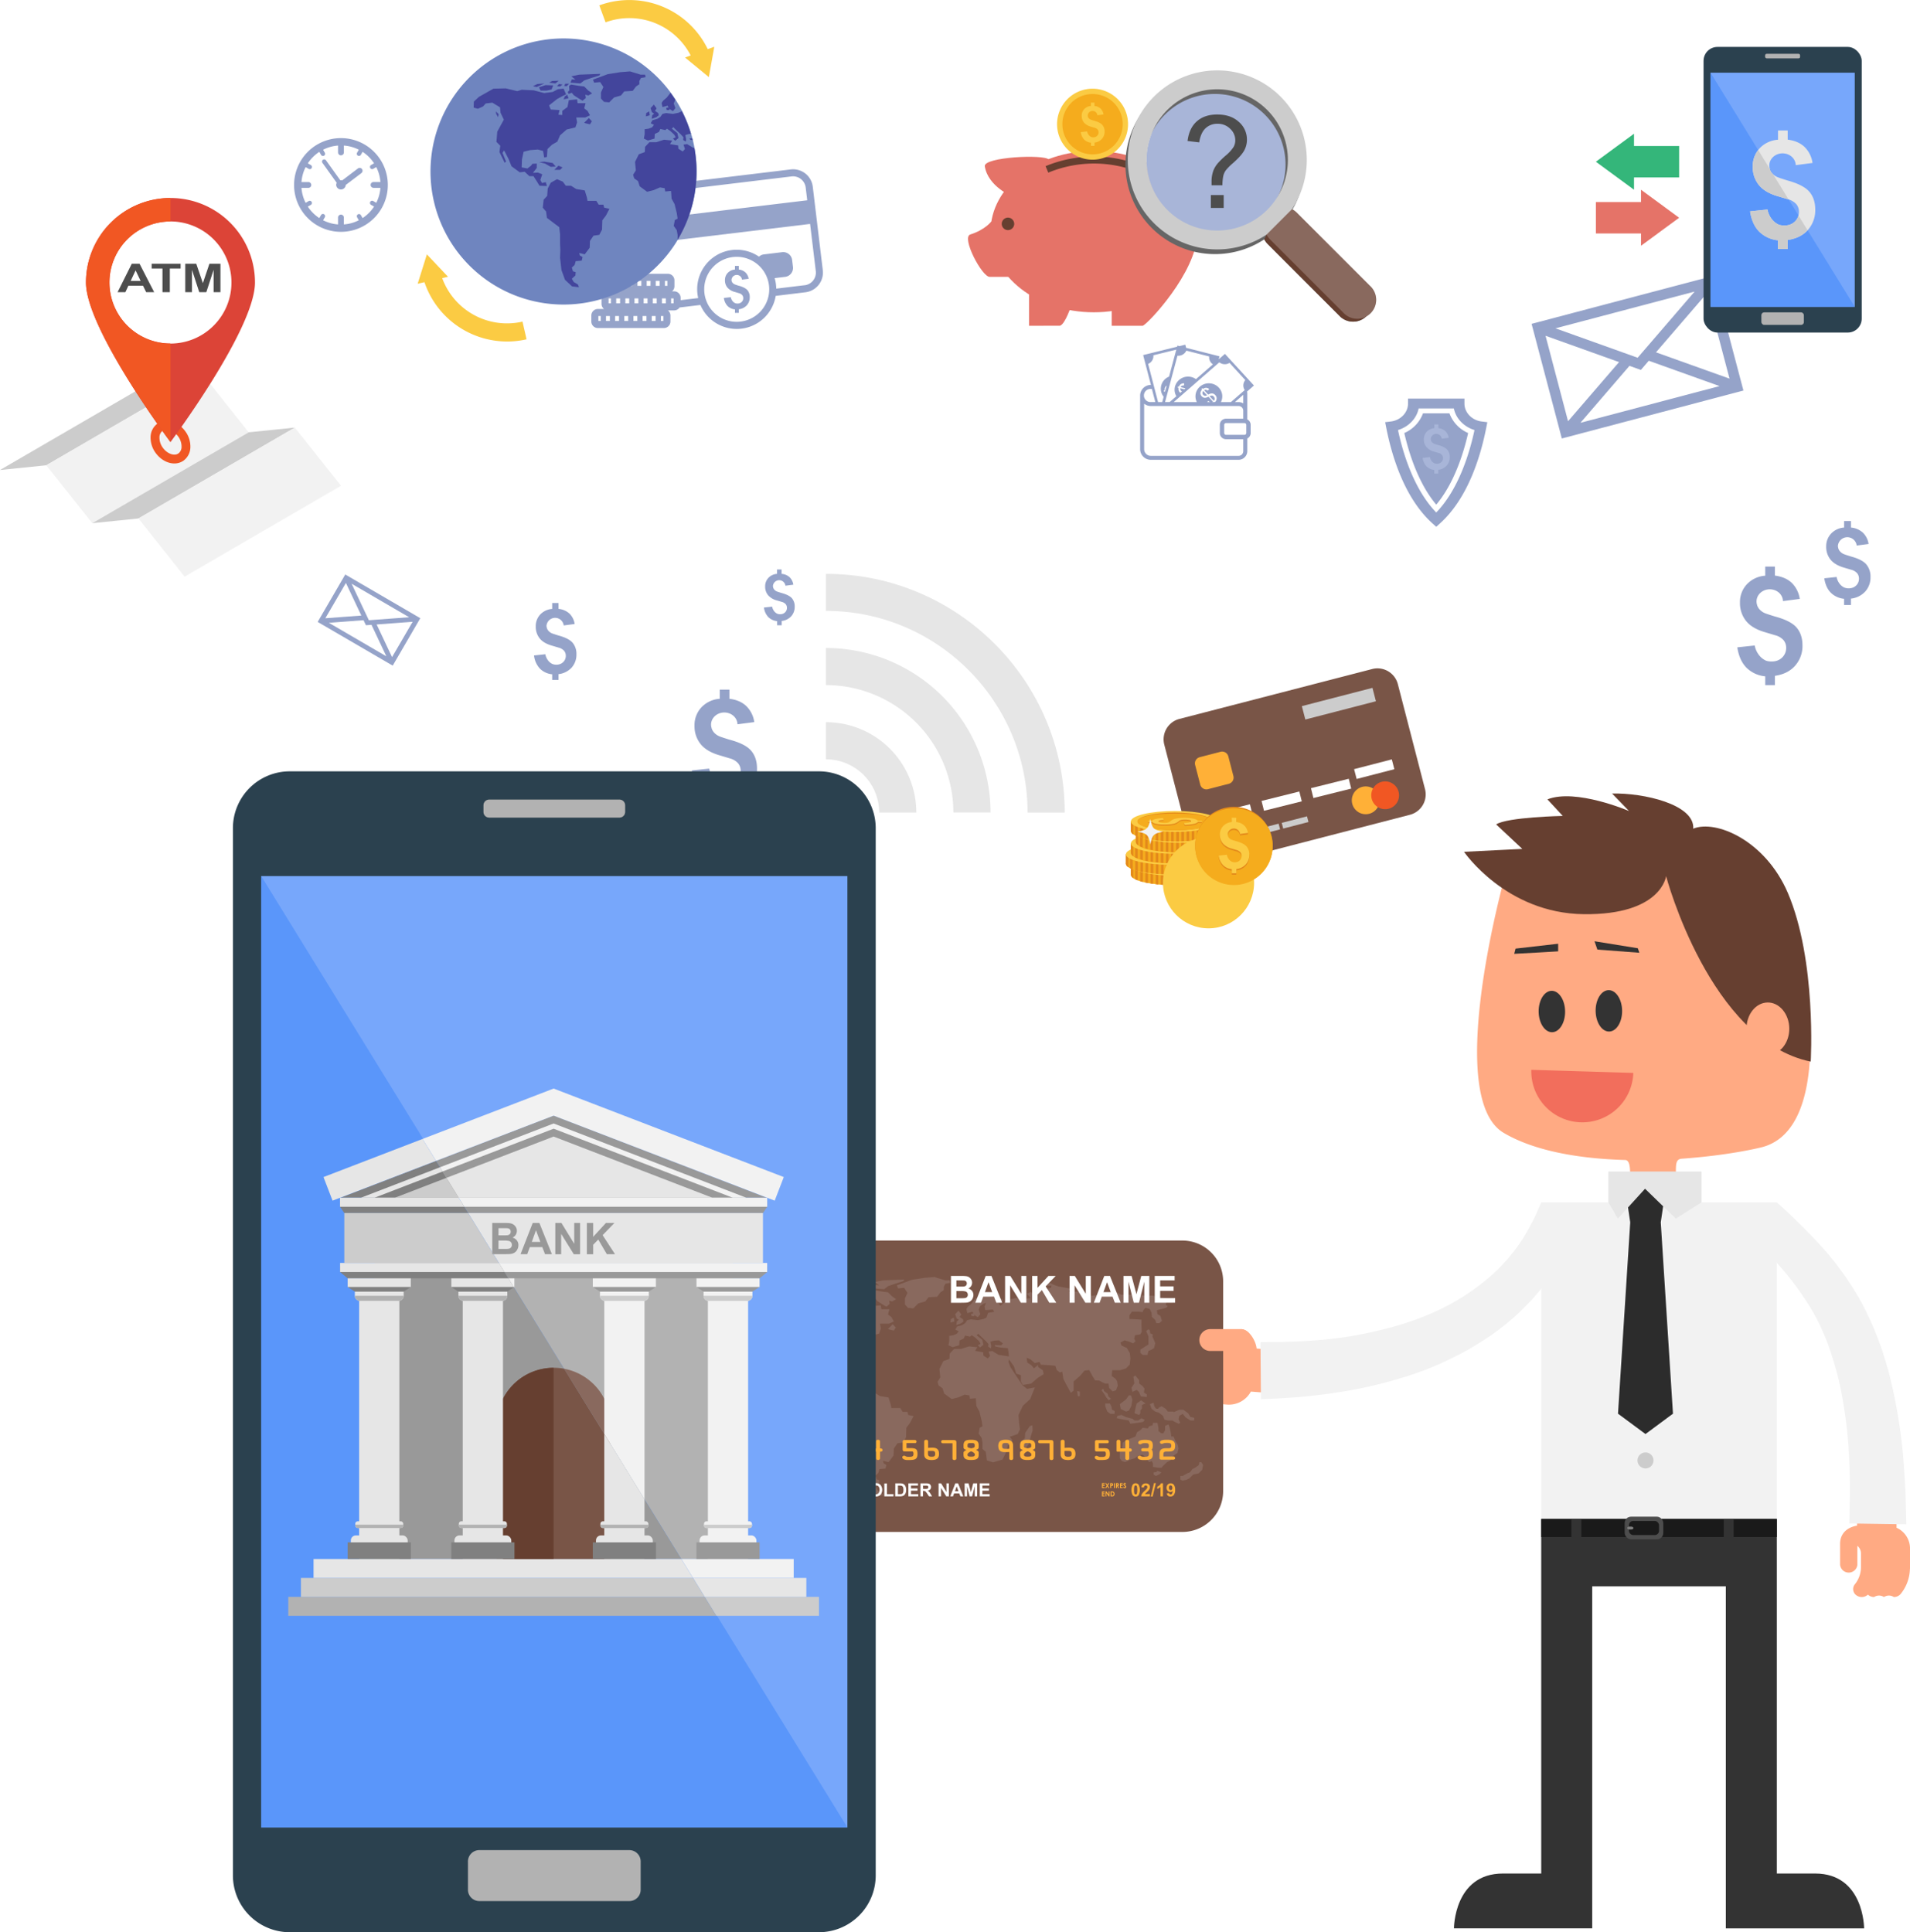 <svg xmlns="http://www.w3.org/2000/svg" viewBox="0 0 1310.98 1326.34"><defs><style>.cls-1{fill:#e6e6e6}.cls-2{fill:#fff}.cls-3{fill:#95a3c9}.cls-4{fill:#a8b5d8}.cls-5{fill:#795547}.cls-6{fill:#ffb037}.cls-7{fill:#f15723}.cls-8{fill:#ccc}.cls-9{fill:#f5ac1d}.cls-10{fill:#e3891b}.cls-11{fill:#fbcb43}.cls-12{fill:#f2f2f2}.cls-13{fill:#e57368}.cls-14{fill:#663f30}.cls-16{fill:#4d4d4d}.cls-17{fill:#89695e}.cls-19{fill:#43459c}.cls-22{fill:#2b414f}.cls-23{fill:#77a7fb}.cls-24{fill:#737373}.cls-25{fill:#b2b2b2}.cls-26{fill:#5a96fa}.cls-28{fill:#ffaa83}.cls-29{fill:#333}.cls-31{fill:#1a1a1a}.cls-32{fill:gray}.cls-35{fill:#999}</style></defs><g id="_1" data-name="1"><path class="cls-1" d="M659.06 498.42V473c90.36 0 163.87 73.51 163.87 163.86h-25.48c0-76.36-62.08-138.44-138.39-138.44z" transform="translate(-92.13 -79.09)"/><path class="cls-1" d="M659.06 549.36v-25.47A113 113 0 0 1 772 636.81h-25.49a87.55 87.55 0 0 0-87.45-87.45z" transform="translate(-92.13 -79.09)"/><path class="cls-1" d="M659.06 600.3v-25.47a62 62 0 0 1 62 62h-25.49a36.55 36.55 0 0 0-36.51-36.53zM660.1 651.29a15.52 15.52 0 1 1 15.52-15.52 15.51 15.51 0 0 1-15.52 15.52z" transform="translate(-92.13 -79.09)"/><path class="cls-2" d="M450.56 669.32a2.5 2.5 0 0 1-2.5-2.5v-5a2.5 2.5 0 0 1 5 0v5a2.5 2.5 0 0 1-2.5 2.5zM450.56 654.18a2.5 2.5 0 0 1-2.5-2.5v-10.14a2.5 2.5 0 0 1 5 0v10.14a2.5 2.5 0 0 1-2.5 2.5zm0-20.27a2.5 2.5 0 0 1-2.5-2.5v-10.14a2.5 2.5 0 0 1 5 0v10.14a2.5 2.5 0 0 1-2.5 2.5zm0-20.28a2.5 2.5 0 0 1-2.5-2.5V601a2.5 2.5 0 0 1 5 0v10.14a2.5 2.5 0 0 1-2.5 2.49zm0-20.27a2.5 2.5 0 0 1-2.5-2.5v-10.14a2.5 2.5 0 0 1 5 0v10.14a2.5 2.5 0 0 1-2.5 2.5zm0-20.28a2.49 2.49 0 0 1-2.5-2.5v-10.13a2.5 2.5 0 0 1 5 0v10.13a2.49 2.49 0 0 1-2.5 2.5zm0-20.27a2.5 2.5 0 0 1-2.5-2.5v-10.14a2.5 2.5 0 0 1 5 0v10.14a2.5 2.5 0 0 1-2.5 2.5zm0-20.27a2.5 2.5 0 0 1-2.5-2.5V519.9a2.5 2.5 0 0 1 5 0V530a2.5 2.5 0 0 1-2.5 2.54zm0-20.28a2.5 2.5 0 0 1-2.5-2.5v-10.13a2.5 2.5 0 0 1 5 0v10.13a2.5 2.5 0 0 1-2.5 2.5zm0-20.27a2.5 2.5 0 0 1-2.5-2.5v-10.14a2.5 2.5 0 0 1 5 0v10.14a2.5 2.5 0 0 1-2.5 2.51zm0-20.27a2.5 2.5 0 0 1-2.5-2.5v-10.14a2.5 2.5 0 0 1 5 0v10.14a2.5 2.5 0 0 1-2.5 2.5zm0-20.28a2.5 2.5 0 0 1-2.5-2.5v-10.13a2.5 2.5 0 0 1 5 0v10.13a2.5 2.5 0 0 1-2.5 2.5zm0-20.27a2.5 2.5 0 0 1-2.5-2.5v-10.14a2.5 2.5 0 0 1 5 0v10.14a2.5 2.5 0 0 1-2.5 2.5zm0-20.27a2.5 2.5 0 0 1-2.5-2.5v-10.14a2.5 2.5 0 0 1 5 0v10.14a2.5 2.5 0 0 1-2.5 2.5zm0-20.28a2.5 2.5 0 0 1-2.5-2.5V378a2.5 2.5 0 0 1 5 0v10.13a2.5 2.5 0 0 1-2.5 2.49zm0-20.27a2.5 2.5 0 0 1-2.5-2.5v-10.14a2.5 2.5 0 0 1 5 0v10.14a2.5 2.5 0 0 1-2.5 2.5zM450.56 350.07a2.49 2.49 0 0 1-2.5-2.5v-5a2.5 2.5 0 0 1 5 0v5a2.49 2.49 0 0 1-2.5 2.5zM554 669.32a2.52 2.52 0 0 1-2.5-2.51v-10a2.5 2.5 0 0 1 2.5-2.49 2.49 2.49 0 0 1 2.49 2.5v10a2.5 2.5 0 0 1-2.49 2.5zm0-20a2.52 2.52 0 0 1-2.5-2.51v-10a2.51 2.51 0 0 1 2.5-2.49 2.49 2.49 0 0 1 2.49 2.5v10a2.5 2.5 0 0 1-2.49 2.5zm0-20a2.52 2.52 0 0 1-2.5-2.51v-10a2.49 2.49 0 0 1 2.5-2.49 2.5 2.5 0 0 1 2.5 2.5v10a2.5 2.5 0 0 1-2.5 2.5zm0-20a2.52 2.52 0 0 1-2.5-2.51v-10a2.49 2.49 0 0 1 2.5-2.49 2.5 2.5 0 0 1 2.5 2.5v10a2.5 2.5 0 0 1-2.5 2.5zm0-20a2.52 2.52 0 0 1-2.5-2.51v-10a2.49 2.49 0 0 1 2.5-2.49 2.5 2.5 0 0 1 2.5 2.5v10a2.5 2.5 0 0 1-2.5 2.5zm0-20a2.52 2.52 0 0 1-2.5-2.51v-10a2.49 2.49 0 0 1 2.5-2.49 2.5 2.5 0 0 1 2.5 2.5v10a2.5 2.5 0 0 1-2.5 2.5zm0-20a2.52 2.52 0 0 1-2.5-2.51v-10a2.49 2.49 0 0 1 2.5-2.49 2.5 2.5 0 0 1 2.5 2.5v10a2.5 2.5 0 0 1-2.45 2.5zm0-20a2.52 2.52 0 0 1-2.5-2.51v-10a2.49 2.49 0 0 1 2.5-2.49 2.5 2.5 0 0 1 2.5 2.5v10a2.5 2.5 0 0 1-2.44 2.5zm0-20a2.52 2.52 0 0 1-2.5-2.51v-10a2.49 2.49 0 0 1 2.5-2.49 2.5 2.5 0 0 1 2.5 2.5v10a2.5 2.5 0 0 1-2.43 2.5zm.2-20h-.2a2.5 2.5 0 0 1-2.25-2.73 42.61 42.61 0 0 1 2.35-10.34 2.5 2.5 0 0 1 4.7 1.71 37 37 0 0 0-2.07 9.12 2.5 2.5 0 0 1-2.46 2.24zm6.8-18.59a2.5 2.5 0 0 1-2.06-3.91 43 43 0 0 1 7-7.94 2.5 2.5 0 1 1 3.31 3.75 37.89 37.89 0 0 0-6.19 7 2.51 2.51 0 0 1-2.06 1.1zm14.83-13.11a2.5 2.5 0 0 1-1.15-4.72 42.38 42.38 0 0 1 10-3.65 2.5 2.5 0 0 1 1.11 4.88 36.78 36.78 0 0 0-8.77 3.21 2.5 2.5 0 0 1-1.15.28zm700.38-4.43h-1.09a2.5 2.5 0 0 1 0-5h1.09a37.57 37.57 0 0 0 8.27-.92 2.5 2.5 0 1 1 1.11 4.87 42.15 42.15 0 0 1-9.34 1.05zm-11.09 0h-10a2.5 2.5 0 0 1 0-5h10a2.5 2.5 0 0 1 0 5zm-20 0h-10a2.5 2.5 0 0 1 0-5h10a2.5 2.5 0 0 1 0 5zm-140 0h-10a2.5 2.5 0 0 1 0-5h10a2.5 2.5 0 0 1 0 5zm20 0h-10a2.5 2.5 0 0 1 0-5h10a2.5 2.5 0 0 1 0 5zm20 0h-10a2.5 2.5 0 0 1 0-5h10a2.5 2.5 0 0 1 0 5zm20 0h-10a2.5 2.5 0 0 1 0-5h10a2.5 2.5 0 0 1 0 5zm20 0h-10a2.5 2.5 0 0 1 0-5h10a2.5 2.5 0 0 1 0 5zm20 0h-10a2.5 2.5 0 0 1 0-5h10a2.5 2.5 0 0 1 0 5zm20 0h-10a2.5 2.5 0 0 1 0-5h10a2.5 2.5 0 0 1 0 5zm-140 0h-10a2.5 2.5 0 0 1 0-5h10a2.5 2.5 0 0 1 0 5zm-20 0h-10a2.5 2.5 0 0 1 0-5h10a2.5 2.5 0 0 1 0 5zm-20 0h-10a2.5 2.5 0 0 1 0-5h10a2.5 2.5 0 0 1 0 5zm-80 0h-10a2.5 2.5 0 0 1 0-5h10a2.5 2.5 0 0 1 0 5zm-20 0h-10a2.5 2.5 0 0 1 0-5h10a2.5 2.5 0 0 1 0 5zm-20 0h-10a2.5 2.5 0 0 1 0-5h10a2.5 2.5 0 0 1 0 5zm-20 0h-10a2.5 2.5 0 0 1 0-5h10a2.5 2.5 0 0 1 0 5zm-20 0h-10a2.5 2.5 0 0 1 0-5h10a2.5 2.5 0 0 1 0 5zm-20 0h-10a2.5 2.5 0 0 1 0-5h10a2.5 2.5 0 0 1 0 5zm-20 0h-10a2.5 2.5 0 0 1 0-5h10a2.5 2.5 0 0 1 0 5zm-20 0h-10a2.5 2.5 0 0 1 0-5h10a2.5 2.5 0 0 1 0 5zm-20 0h-10a2.5 2.5 0 0 1 0-5h10a2.5 2.5 0 0 1 0 5zm-20 0h-10a2.5 2.5 0 0 1 0-5h10a2.5 2.5 0 0 1 0 5zm-20 0h-10a2.5 2.5 0 0 1 0-5h10a2.5 2.5 0 0 1 0 5zm-20 0h-10a2.5 2.5 0 0 1 0-5h10a2.5 2.5 0 0 1 0 5zm-20 0h-10a2.5 2.5 0 0 1 0-5h10a2.5 2.5 0 0 1 0 5zm-20 0h-10a2.5 2.5 0 0 1 0-5h10a2.5 2.5 0 0 1 0 5zm-20 0h-10a2.5 2.5 0 0 1 0-5h10a2.5 2.5 0 0 1 0 5zm-20 0h-10a2.5 2.5 0 0 1 0-5h10a2.5 2.5 0 0 1 0 5zm-20 0h-10a2.5 2.5 0 0 1 0-5h10a2.5 2.5 0 0 1 0 5zm-20 0h-10a2.5 2.5 0 0 1 0-5h10a2.5 2.5 0 0 1 0 5zm-20 0h-10a2.5 2.5 0 0 1 0-5h10a2.5 2.5 0 0 1 0 5zm689.29-4.4a2.5 2.5 0 0 1-1.15-4.73 37.56 37.56 0 0 0 7.72-5.28 2.5 2.5 0 1 1 3.31 3.75 43 43 0 0 1-8.74 6 2.46 2.46 0 0 1-1.1.26zm14.83-13.11a2.45 2.45 0 0 1-1.41-.44 2.49 2.49 0 0 1-.65-3.47 37.58 37.58 0 0 0 4.28-8.31 2.5 2.5 0 1 1 4.69 1.72 42.15 42.15 0 0 1-4.85 9.41 2.47 2.47 0 0 1-2.02 1.09zm6.78-18.58h-.25a2.5 2.5 0 0 1-2.24-2.73c.12-1.21.18-2.44.18-3.65v-6.1a2.5 2.5 0 1 1 5 0v6.09c0 1.38-.07 2.78-.2 4.15a2.51 2.51 0 0 1-2.45 2.24zm.19-20a2.49 2.49 0 0 1-2.5-2.5v-10a2.5 2.5 0 1 1 5 0v10a2.49 2.49 0 0 1-2.46 2.5zm0-20a2.49 2.49 0 0 1-2.5-2.5v-10a2.5 2.5 0 1 1 5 0v10a2.49 2.49 0 0 1-2.46 2.5zm0-20a2.49 2.49 0 0 1-2.5-2.5v-10a2.5 2.5 0 1 1 5 0v10a2.49 2.49 0 0 1-2.46 2.5zm0-20a2.49 2.49 0 0 1-2.5-2.5v-2.1a2.5 2.5 0 0 1 5 0v2.1a2.49 2.49 0 0 1-2.46 2.5zM399.37 669.32a2.52 2.52 0 0 1-2.5-2.51v-10a2.49 2.49 0 0 1 2.5-2.49 2.5 2.5 0 0 1 2.5 2.5v10a2.5 2.5 0 0 1-2.5 2.5zm0-20a2.52 2.52 0 0 1-2.5-2.51v-10a2.49 2.49 0 0 1 2.5-2.49 2.5 2.5 0 0 1 2.5 2.5v10a2.5 2.5 0 0 1-2.49 2.5zm0-20a2.52 2.52 0 0 1-2.5-2.51v-10a2.49 2.49 0 0 1 2.5-2.49 2.5 2.5 0 0 1 2.5 2.5v10a2.5 2.5 0 0 1-2.48 2.5zm0-20a2.52 2.52 0 0 1-2.5-2.51v-10a2.49 2.49 0 0 1 2.5-2.49 2.5 2.5 0 0 1 2.5 2.5v10a2.5 2.5 0 0 1-2.47 2.5zm0-20a2.52 2.52 0 0 1-2.5-2.51v-10a2.49 2.49 0 0 1 2.5-2.49 2.5 2.5 0 0 1 2.5 2.5v10a2.5 2.5 0 0 1-2.46 2.5zm0-20a2.52 2.52 0 0 1-2.5-2.51v-10a2.49 2.49 0 0 1 2.5-2.49 2.5 2.5 0 0 1 2.5 2.5v10a2.5 2.5 0 0 1-2.45 2.5zm0-20a2.52 2.52 0 0 1-2.5-2.51v-10a2.49 2.49 0 0 1 2.5-2.49 2.5 2.5 0 0 1 2.5 2.5v10a2.5 2.5 0 0 1-2.44 2.5zm0-20a2.52 2.52 0 0 1-2.5-2.51v-10a2.49 2.49 0 0 1 2.5-2.49 2.5 2.5 0 0 1 2.5 2.5v10a2.5 2.5 0 0 1-2.43 2.5zm0-20a2.52 2.52 0 0 1-2.5-2.51v-10a2.49 2.49 0 0 1 2.5-2.49 2.5 2.5 0 0 1 2.5 2.5v10a2.5 2.5 0 0 1-2.42 2.5zm-.18-20a2.49 2.49 0 0 1-2.48-2.26 37.5 37.5 0 0 0-2.07-9.11 2.5 2.5 0 0 1 4.7-1.71 42.13 42.13 0 0 1 2.34 10.34 2.49 2.49 0 0 1-2.24 2.73zm-6.76-18.59a2.47 2.47 0 0 1-2.06-1.09 37.94 37.94 0 0 0-6.2-7 2.5 2.5 0 1 1 3.31-3.75 43 43 0 0 1 7 7.93 2.5 2.5 0 0 1-.65 3.48 2.45 2.45 0 0 1-1.32.43zm-14.84-13.1a2.42 2.42 0 0 1-1.14-.27 37.4 37.4 0 0 0-8.78-3.19 2.5 2.5 0 0 1 1.1-4.88 42.3 42.3 0 0 1 10 3.62 2.5 2.5 0 0 1-1.14 4.72zm-69.3-4.28a2.5 2.5 0 0 1 0-5h10a2.5 2.5 0 0 1 0 5h-10zm20 0a2.5 2.5 0 1 1 0-5h10a2.5 2.5 0 0 1 0 5h-10zm20 0a2.5 2.5 0 0 1 0-5h10a2.5 2.5 0 0 1 0 5h-10zM518.77 426.76a2.47 2.47 0 0 0 1.91-.89 69.6 69.6 0 0 1 6.71-6.92 2.5 2.5 0 0 0-3.34-3.73 74.17 74.17 0 0 0-7.19 7.43 2.49 2.49 0 0 0 .3 3.52 2.47 2.47 0 0 0 1.61.59zM507.21 443.46a2.41 2.41 0 0 0 1 .21 2.49 2.49 0 0 0 2.29-1.49 68 68 0 0 1 4.5-8.52 2.5 2.5 0 1 0-4.24-2.64 73.33 73.33 0 0 0-4.84 9.15 2.5 2.5 0 0 0 1.29 3.29zM502.33 482.85a2.5 2.5 0 0 0 2.5-2.5v-10a2.5 2.5 0 0 0-5 0v10a2.5 2.5 0 0 0 2.5 2.5zM502.57 462.86h.32a2.5 2.5 0 0 0 2.48-2.19 65.62 65.62 0 0 1 1.9-9.43 2.5 2.5 0 0 0-4.82-1.34 71.12 71.12 0 0 0-2 10.14 2.5 2.5 0 0 0 2.12 2.82zM671.26 401.71h10a2.5 2.5 0 0 0 0-5h-10a2.5 2.5 0 0 0 0 5zM533.62 413.47A2.44 2.44 0 0 0 535 413a69.17 69.17 0 0 1 8.37-4.77 2.5 2.5 0 0 0-2.16-4.5 72 72 0 0 0-9 5.12 2.5 2.5 0 0 0 1.4 4.58zM502.33 522.85a2.5 2.5 0 0 0 2.5-2.5v-10a2.5 2.5 0 0 0-5 0v10a2.5 2.5 0 0 0 2.5 2.5zM631.26 401.71h10a2.5 2.5 0 0 0 0-5h-10a2.5 2.5 0 0 0 0 5zM551.58 404.86a2.43 2.43 0 0 0 .75-.11 65.69 65.69 0 0 1 9.37-2.2 2.5 2.5 0 0 0-.79-4.94 70.81 70.81 0 0 0-10.07 2.39 2.5 2.5 0 0 0 .74 4.88zM651.26 401.71h10a2.5 2.5 0 0 0 0-5h-10a2.5 2.5 0 0 0 0 5zM611.26 401.71h10a2.5 2.5 0 0 0 0-5h-10a2.5 2.5 0 0 0 0 5zM591.26 401.71h10a2.5 2.5 0 0 0 0-5h-10a2.5 2.5 0 0 0 0 5zM571.26 401.71h10a2.5 2.5 0 0 0 0-5h-10a2.5 2.5 0 0 0 0 5zM502.33 502.85a2.5 2.5 0 0 0 2.5-2.5v-10a2.5 2.5 0 0 0-5 0v10a2.5 2.5 0 0 0 2.5 2.5zM721.26 396.71h-10a2.5 2.5 0 0 0 0 5h10a2.5 2.5 0 0 0 0-5zM701.26 396.71h-10a2.5 2.5 0 0 0 0 5h10a2.5 2.5 0 0 0 0-5zM502.33 682.85a2.5 2.5 0 0 0 2.5-2.5v-10a2.5 2.5 0 0 0-5 0v10a2.5 2.5 0 0 0 2.5 2.5zM741.26 396.71h-10a2.5 2.5 0 0 0 0 5h10a2.5 2.5 0 0 0 0-5zM761.26 396.71h-10a2.5 2.5 0 0 0 0 5h10a2.5 2.5 0 0 0 0-5zM502.33 662.85a2.5 2.5 0 0 0 2.5-2.5v-10a2.5 2.5 0 0 0-5 0v10a2.5 2.5 0 0 0 2.5 2.5zM502.33 622.85a2.5 2.5 0 0 0 2.5-2.5v-10a2.5 2.5 0 0 0-5 0v10a2.5 2.5 0 0 0 2.5 2.5zM502.33 642.85a2.5 2.5 0 0 0 2.5-2.5v-10a2.5 2.5 0 0 0-5 0v10a2.5 2.5 0 0 0 2.5 2.5zM502.33 582.85a2.5 2.5 0 0 0 2.5-2.5v-10a2.5 2.5 0 0 0-5 0v10a2.5 2.5 0 0 0 2.5 2.5zM502.33 562.85a2.5 2.5 0 0 0 2.5-2.5v-10a2.5 2.5 0 0 0-5 0v10a2.5 2.5 0 0 0 2.5 2.5zM502.33 602.85a2.5 2.5 0 0 0 2.5-2.5v-10a2.5 2.5 0 0 0-5 0v10a2.5 2.5 0 0 0 2.5 2.5zM502.33 542.85a2.5 2.5 0 0 0 2.5-2.5v-10a2.5 2.5 0 0 0-5 0v10a2.5 2.5 0 0 0 2.5 2.5zM800.3 401.71h-10a2.5 2.5 0 0 1 0-5h10a2.5 2.5 0 0 1 0 5zm-20 0h-10a2.5 2.5 0 0 1 0-5h10a2.5 2.5 0 0 1 0 5zm29.79-1.82a2.5 2.5 0 0 1-.9-4.83 26.87 26.87 0 0 0 7.81-4.68 2.5 2.5 0 0 1 3.24 3.81 31.57 31.57 0 0 1-9.26 5.54 2.58 2.58 0 0 1-.9.16zm15-12.67a2.43 2.43 0 0 1-1.31-.38 2.49 2.49 0 0 1-.81-3.44 32.27 32.27 0 0 0 3.69-8.48 2.5 2.5 0 1 1 4.82 1.32 37.25 37.25 0 0 1-4.26 9.8 2.5 2.5 0 0 1-2.14 1.18zm5.25-19a2.49 2.49 0 0 1-2.5-2.5v-10a2.5 2.5 0 1 1 5 0v10a2.5 2.5 0 0 1-2.51 2.48zm0-20a2.49 2.49 0 0 1-2.5-2.5v-10a2.5 2.5 0 1 1 5 0v10a2.5 2.5 0 0 1-2.51 2.47zM1000.11 477.87a26.95 26.95 0 1 1 26.94-26.95 27 27 0 0 1-26.94 26.95zm0-38.89a11.95 11.95 0 1 0 11.94 11.94 12 12 0 0 0-11.94-11.92zM1000.11 537.87a2.5 2.5 0 0 1-2.5-2.5v-10a2.5 2.5 0 0 1 5 0v10a2.5 2.5 0 0 1-2.5 2.5zm0-20a2.5 2.5 0 0 1-2.5-2.5v-10a2.5 2.5 0 0 1 5 0v10a2.5 2.5 0 0 1-2.5 2.5zm0-20a2.5 2.5 0 0 1-2.5-2.5v-10a2.5 2.5 0 0 1 5 0v10a2.5 2.5 0 0 1-2.5 2.5z" transform="translate(-92.13 -79.09)"/><path class="cls-3" d="M475.43 515.31c-.28-.08-3.68-1.15-4.32-1.43a6.61 6.61 0 0 1-2.88-2.19 5.19 5.19 0 0 1-.74-1.49.24.24 0 0 1 0-.08 1.41 1.41 0 0 1-.06-.22 4.79 4.79 0 0 1-.19-1.32 5.94 5.94 0 0 1 11.81-.16l7.51-1a12.54 12.54 0 0 0-3.57-7.14 12.85 12.85 0 0 0-7.54-3.23V493h-4.32v4.08a12.44 12.44 0 0 0-8.2 3.83 11.62 11.62 0 0 0-3.08 8.2 12.71 12.71 0 0 0 2.72 8.21q2.73 3.38 8.56 5c.62.2 3.93 1.17 4.32 1.29a7.51 7.51 0 0 1 3.86 2.21 5.31 5.31 0 0 1 1.17 3.44 5.79 5.79 0 0 1-1.4 3.89 6.07 6.07 0 0 1-3.63 2.07 7.55 7.55 0 0 1-4.32-.42 8.27 8.27 0 0 1-2.92-2.5 10 10 0 0 1-1.78-4.11l-7.77.83a15.78 15.78 0 0 0 4.11 9.09 13.8 13.8 0 0 0 8.36 3.84v3.9h4.32v-4a14.39 14.39 0 0 0 9.07-4.53 13.24 13.24 0 0 0 3.26-9.08 11.86 11.86 0 0 0-2.59-7.91q-2.61-3.09-9.76-5.02zM592.76 586.81c-.44-.13-5.66-1.77-6.63-2.2a10.15 10.15 0 0 1-4.44-3.36 8.42 8.42 0 0 1-1.13-2.29v-.12c0-.11-.07-.22-.1-.33a8.08 8.08 0 0 1-.28-2c0-4.61 4.07-8.34 9.08-8.34s8.92 3.6 9.06 8.09l11.53-1.5a19.1 19.1 0 0 0-5.49-11q-4.29-4.1-11.57-5v-6.27h-6.63v6.27a19.1 19.1 0 0 0-12.6 5.88 17.8 17.8 0 0 0-4.73 12.6 19.43 19.43 0 0 0 4.18 12.6q4.18 5.19 13.15 7.76c1 .3 6 1.78 6.63 2a11.55 11.55 0 0 1 5.93 3.41 8.12 8.12 0 0 1 1.8 5.28 9 9 0 0 1-2.15 6 9.33 9.33 0 0 1-5.58 3.18c-2.53.43-5.36.09-6.63-.64a12.62 12.62 0 0 1-4.48-3.84 15.31 15.31 0 0 1-2.75-6.32L567 607.94q1.37 9 6.31 13.95a21.24 21.24 0 0 0 12.85 5.9v6h6.63v-6.22q8.93-1.29 13.93-7a20.31 20.31 0 0 0 5-14q0-7.39-4-12.14t-14.96-7.62zM1077.94 440.72l-2.73-2.47c-18.85-17.12-27.63-45.3-31.67-65.92l-.67-3.44 3.9-.48c6.73-.83 11.81-6.14 11.81-12.34v-3.38h38.71v3.38c0 6.2 5.08 11.51 11.81 12.34l3.9.48-.67 3.44c-4 20.62-12.82 48.8-31.68 65.92zm-26.26-66.43c3.35 15.67 10.82 40.66 26.26 56.6 15.42-15.94 22.9-40.93 26.25-56.6-7.32-2.23-12.81-8-14.18-14.84h-24.15c-1.37 6.88-6.86 12.61-14.18 14.84z" transform="translate(-92.13 -79.09)"/><path class="cls-3" d="M1077.94 425.49c-12.16-14.44-18.66-34.89-21.93-49.16a23.65 23.65 0 0 0 12.83-13.5H1087a23.65 23.65 0 0 0 12.83 13.5c-3.24 14.27-9.74 34.72-21.89 49.16z" transform="translate(-92.13 -79.09)"/><path class="cls-4" d="M1079.36 384.63c-.18-.05-2.35-.73-2.76-.91a4.27 4.27 0 0 1-1.84-1.4 3.37 3.37 0 0 1-.47-.95.09.09 0 0 1 0-.05.74.74 0 0 1 0-.14 2.94 2.94 0 0 1-.12-.84 3.79 3.79 0 0 1 7.54-.1l4.79-.63a8 8 0 0 0-2.28-4.55 8.16 8.16 0 0 0-4.81-2.06v-2.61h-2.76V373a7.89 7.89 0 0 0-5.23 2.44 7.42 7.42 0 0 0-2 5.24 8 8 0 0 0 1.74 5.23 10.48 10.48 0 0 0 5.46 3.23l2.76.81a4.76 4.76 0 0 1 2.46 1.42 3.36 3.36 0 0 1 .75 2.19 3.67 3.67 0 0 1-.89 2.48 3.88 3.88 0 0 1-2.32 1.33 4.88 4.88 0 0 1-2.76-.27 5.22 5.22 0 0 1-1.86-1.6 6.24 6.24 0 0 1-1.14-2.62l-5 .53a10.08 10.08 0 0 0 2.62 5.8 8.76 8.76 0 0 0 5.34 2.45v2.49h2.76v-2.58a9.19 9.19 0 0 0 5.79-2.89 8.44 8.44 0 0 0 2.08-5.8 7.62 7.62 0 0 0-1.65-5.05c-1.09-1.31-3.16-2.37-6.2-3.2z" transform="translate(-92.13 -79.09)"/><path class="cls-3" d="M628.6 486.14c-.21-.05-2.67-.83-3.12-1a4.7 4.7 0 0 1-2.09-1.58 3.9 3.9 0 0 1-.54-1.08v-.06a.75.75 0 0 1-.05-.16 3.69 3.69 0 0 1-.13-1 4.3 4.3 0 0 1 8.55-.12l5.43-.7a9 9 0 0 0-2.59-5.17 9.23 9.23 0 0 0-5.46-2.27v-3h-3.12v3a9 9 0 0 0-5.94 2.76 8.42 8.42 0 0 0-2.23 5.94 9.19 9.19 0 0 0 2 5.94 11.87 11.87 0 0 0 6.2 3.65l3.12.93a5.48 5.48 0 0 1 2.79 1.6 3.82 3.82 0 0 1 .85 2.49 4.22 4.22 0 0 1-1 2.81 4.38 4.38 0 0 1-2.63 1.5 5.45 5.45 0 0 1-3.12-.3 5.94 5.94 0 0 1-2.12-1.81 7.16 7.16 0 0 1-1.29-3l-5.62.6a11.43 11.43 0 0 0 3 6.57 10 10 0 0 0 6.06 2.78v2.83h3.12v-2.94a10.35 10.35 0 0 0 6.56-3.27 9.58 9.58 0 0 0 2.36-6.57 8.61 8.61 0 0 0-1.87-5.73q-1.94-2.23-7.12-3.64zM1310.35 502.25c-.44-.12-5.66-1.76-6.63-2.19a10.17 10.17 0 0 1-4.44-3.36 8.27 8.27 0 0 1-1.13-2.29.61.61 0 0 1 0-.13 2.58 2.58 0 0 1-.1-.33 7.52 7.52 0 0 1-.28-2c0-4.61 4.06-8.34 9.08-8.34s8.92 3.6 9.06 8.09l11.53-1.5a19.1 19.1 0 0 0-5.49-11q-4.31-4.08-11.57-5V468h-6.63v6.27a19.06 19.06 0 0 0-12.6 5.88 17.81 17.81 0 0 0-4.74 12.6 19.44 19.44 0 0 0 4.19 12.6q4.18 5.19 13.15 7.75c.94.3 6 1.79 6.63 2a11.51 11.51 0 0 1 5.92 3.41 8.13 8.13 0 0 1 1.81 5.28 9 9 0 0 1-2.15 6 9.35 9.35 0 0 1-5.58 3.18c-2.53.43-5.36.09-6.63-.64a12.66 12.66 0 0 1-4.49-3.85 15.2 15.2 0 0 1-2.74-6.31l-11.94 1.28q1.38 9 6.32 14a21.1 21.1 0 0 0 12.85 5.9v6h6.63V543q8.91-1.28 13.92-7a20.31 20.31 0 0 0 5-13.95q0-7.41-4-12.14t-14.95-7.66zM1362.57 461.07c-.32-.09-4-1.25-4.71-1.56a7.26 7.26 0 0 1-3.14-2.38 5.52 5.52 0 0 1-.81-1.63v-.09c0-.03-.05-.15-.07-.23a5.69 5.69 0 0 1-.2-1.44 6.47 6.47 0 0 1 12.87-.17l8.17-1.07a13.54 13.54 0 0 0-3.89-7.76 13.88 13.88 0 0 0-8.2-3.52v-4.45h-4.71v4.45a13.52 13.52 0 0 0-8.93 4.16 12.65 12.65 0 0 0-3.36 8.94 13.81 13.81 0 0 0 3 8.94q3 3.67 9.32 5.49c.67.22 4.28 1.27 4.71 1.4a8.28 8.28 0 0 1 4.2 2.41 5.77 5.77 0 0 1 1.27 3.75 6.32 6.32 0 0 1-1.52 4.23 6.6 6.6 0 0 1-4 2.26 8.3 8.3 0 0 1-4.71-.46 8.93 8.93 0 0 1-3.18-2.72 10.77 10.77 0 0 1-1.94-4.48l-8.47.91q1 6.39 4.48 9.89a15 15 0 0 0 9.11 4.19v4.25h4.71V490a15.54 15.54 0 0 0 9.87-4.93 14.38 14.38 0 0 0 3.55-9.89 12.94 12.94 0 0 0-2.82-8.61q-2.82-3.4-10.6-5.5zM326.16 173.89a32.17 32.17 0 1 0 32.16 32.17 32.2 32.2 0 0 0-32.16-32.17zm14.84 54.9l-1.19-2.07a1.5 1.5 0 0 0-2.6 1.49l1.19 2.08a26.9 26.9 0 0 1-10.25 2.85v-4.72a2 2 0 0 0-4 0v4.72a26.9 26.9 0 0 1-10.26-2.85l1.2-2.07a1.51 1.51 0 0 0-.55-2.05 1.49 1.49 0 0 0-2.05.55l-1.2 2.07a27.36 27.36 0 0 1-7.87-7.88l2.07-1.19a1.5 1.5 0 0 0-1.5-2.6l-2.08 1.2a27.13 27.13 0 0 1-2.85-10.26h4.72a2 2 0 0 0 0-4h-4.72a27.08 27.08 0 0 1 2.85-10.26L304 195a1.53 1.53 0 0 0 .75.2 1.5 1.5 0 0 0 .75-2.8l-2.07-1.2a27.32 27.32 0 0 1 7.87-7.87l1.2 2.07a1.49 1.49 0 0 0 1.3.75 1.59 1.59 0 0 0 .75-.2 1.51 1.51 0 0 0 .55-2l-1.2-2.08a27.08 27.08 0 0 1 10.26-2.87v4.72a2 2 0 0 0 4 0V179a27.08 27.08 0 0 1 10.25 2.85l-1.19 2.08a1.5 1.5 0 0 0 .54 2 1.59 1.59 0 0 0 .75.2 1.49 1.49 0 0 0 1.3-.75l1.2-2.07a27.36 27.36 0 0 1 7.88 7.87l-2.07 1.2a1.5 1.5 0 0 0 .75 2.8 1.52 1.52 0 0 0 .74-.2l2.08-1.2a26.9 26.9 0 0 1 2.85 10.26h-4.72a2 2 0 0 0 0 4h4.72a27 27 0 0 1-2.85 10.26l-2.07-1.2a1.5 1.5 0 0 0-1.51 2.6l2.08 1.19a27.39 27.39 0 0 1-7.89 7.9z" transform="translate(-92.13 -79.09)"/><path class="cls-3" d="M340.58 195.13a2 2 0 0 0-2.8-.39L327 202.91a3 3 0 0 0-.84-.13 3.56 3.56 0 0 0-.47.05l-9.81-13.7a1.5 1.5 0 1 0-2.44 1.75l9.81 13.7a3.17 3.17 0 0 0-.37 1.47 3.28 3.28 0 0 0 6.55 0l10.77-8.16a2 2 0 0 0 .38-2.76zM948.24 367v-17.78a5.57 5.57 0 0 0-.17-1.36l4.74-4.14L932.9 322l-4.28 3.74.55-2.06-22.92-5.84-.56-2.16-4 1-1.39-.36-.21.75-23.33 5.76 5.33 20.5a7.33 7.33 0 0 0-7.4 7.22v36.95a7.32 7.32 0 0 0 7.4 7.21h60.16a6 6 0 0 0 6-5.86v-8.78a4.17 4.17 0 0 0 2.31-3.71v-5.65a4.17 4.17 0 0 0-2.32-3.71zm-.69 9.36a1.25 1.25 0 0 1-1.27 1.21h-12.61a1.26 1.26 0 0 1-1.28-1.21v-5.65a1.26 1.26 0 0 1 1.28-1.21h12.61a1.25 1.25 0 0 1 1.27 1.21zM945.47 356a6.15 6.15 0 0 0-3.24-.92h-2.46l5.7-5zm-16.42-28.2a6.1 6.1 0 0 0 7 .38L946.88 340a5.69 5.69 0 0 0-.39 6.84l-9.49 8.25h-6.85a8.79 8.79 0 0 0-1.42-9.9 9.39 9.39 0 0 0-13-.71 8.82 8.82 0 0 0-2.14 10.61h-15.84zm-12.35 18.33l.64-.55.46.5a3.69 3.69 0 0 1 2-.77 3.34 3.34 0 0 1 2.3.84l-1 1.13a2.48 2.48 0 0 0-1.27-.6 1.94 1.94 0 0 0-1.23.29l2.78 3a10.73 10.73 0 0 1 1.37-.64 3.66 3.66 0 0 1 1.3-.19 3.09 3.09 0 0 1 1.17.31 3.6 3.6 0 0 1 1 .78 3.35 3.35 0 0 1 1 2.45 3.39 3.39 0 0 1-1.11 2.37H924a2 2 0 0 0 .67-.3l-3.08-3.35a6.32 6.32 0 0 1-1.82.68 2.67 2.67 0 0 1-1.51-.08 3.19 3.19 0 0 1-1.32-.89 3 3 0 0 1-.85-2.53 3.66 3.66 0 0 1 1.09-2zm4.69 8.13a4.05 4.05 0 0 0 1.49.83h-2.14zm-20.07-6.69a3.62 3.62 0 0 1-.21-2.24l-.67-.17.22-.81.67.17a3.43 3.43 0 0 1 1.22-1.7 3.39 3.39 0 0 1 2.39-.55l-.16 1.47a2.51 2.51 0 0 0-1.4.18 1.88 1.88 0 0 0-.87.91l3.28.83-.77.67-2.74-.7a2 2 0 0 0 .32 1.42 1.8 1.8 0 0 0 .84.65l-1.14 1a3 3 0 0 1-.98-1.13zm-1-24.32a6 6 0 0 0 6.08-3.47l15.67 4a5.76 5.76 0 0 0 2.61 5.42L913 339.34a9.32 9.32 0 0 0-14.37 5 8.71 8.71 0 0 0 .94 6.73l-4.64 4h-3.13zm-8.52 24.6l-.67.16-.21-.8.67-.17a3.45 3.45 0 0 1 .23-2.07 3.06 3.06 0 0 1 1.08-1.21l-1.09 4.09zm2.75-10.23a8.91 8.91 0 0 0-5.38 10.49 8.65 8.65 0 0 0 1.68 3.31l-1 3.67H887l-6.82-26.22a5.81 5.81 0 0 0 3.61-5.9l15.72-3.88zm-12.5 8.45h.7l2.35 9h-3a4.51 4.51 0 1 1 0-9zM942.23 392h-60.16a4.57 4.57 0 0 1-4.62-4.5v-31.3a7.41 7.41 0 0 0 4.62 1.59h60.16a3.21 3.21 0 0 1 3.24 3.16v5.55h-11.8a4.25 4.25 0 0 0-4.28 4.21v5.65a4.25 4.25 0 0 0 4.28 4.21h11.8v8.28a3.2 3.2 0 0 1-3.24 3.15z" transform="translate(-92.13 -79.09)"/><path class="cls-3" d="M925.84 352.79a2.17 2.17 0 0 0-.63-1.48 2 2 0 0 0-1.14-.67 3.51 3.51 0 0 0-1.73.39l2.95 3.21a2.12 2.12 0 0 0 .55-1.45zM919.06 350.76a3 3 0 0 0 1.58-.33l-2.64-2.92a2 2 0 0 0-.55 1.36 2 2 0 0 0 1.64 1.89zM1143.38 301.39l124.62-32.9 20.78 78.68-124.65 32.91zm33.5 67.94l95.52-25.21-48.59-17.4-5.42 6.3-7.83-2.8zm-8.48-1.09l35-40.6-50.44-18.06zM1279.24 339l-15.48-58.67-35 40.61zm-63.06-14.34l39.09-45.41-95.51 25.21zM329.11 473.44l51.5 30L361.68 536l-51.5-30zm-11.25 33.17l39.46 23-10.2-21.61-3.83.28-1.64-3.47zm-2.42-3.13l24.7-1.85-10.58-22.39zm45.79 26.67l14.12-24.24-24.7 1.84zm-15.92-25.31l27.62-2.06-39.46-23zM599.17 275.21c-.18 0-2.25-.7-2.63-.88a4 4 0 0 1-1.76-1.33 3.36 3.36 0 0 1-.45-.91.93.93 0 0 1 0-.13 3.1 3.1 0 0 1-.11-.81 3.61 3.61 0 0 1 7.19-.1l4.57-.59a7.6 7.6 0 0 0-2.18-4.34 7.76 7.76 0 0 0-4.58-2v-2.49h-2.63v2.49a7.58 7.58 0 0 0-5 2.33 7.06 7.06 0 0 0-1.87 5 7.69 7.69 0 0 0 1.66 5 10 10 0 0 0 5.21 3.07c.37.12 2.39.71 2.63.78a4.64 4.64 0 0 1 2.34 1.35 3.22 3.22 0 0 1 .72 2.1 3.53 3.53 0 0 1-.85 2.36 3.72 3.72 0 0 1-2.21 1.26 4.61 4.61 0 0 1-2.63-.25 5 5 0 0 1-1.78-1.53 6.11 6.11 0 0 1-1.09-2.5l-4.73.51a9.66 9.66 0 0 0 2.5 5.53 8.49 8.49 0 0 0 5.1 2.34v2.37h2.63v-2.46a8.76 8.76 0 0 0 5.52-2.76 8.07 8.07 0 0 0 2-5.53 7.17 7.17 0 0 0-1.58-4.81q-1.65-1.89-5.99-3.07z" transform="translate(-92.13 -79.09)"/><path class="cls-3" d="M656.88 264.58L650 207.26a13.6 13.6 0 0 0-15.12-11.87L526 208.53a13.62 13.62 0 0 0-11.86 15.12l5.24 43.41h-14.14a4.49 4.49 0 0 0-4.48 4.48v4.12a4.49 4.49 0 0 0 4.48 4.49h1.38a4.45 4.45 0 0 0-1.62 3.41v4.12a4.47 4.47 0 0 0 1.73 3.51h-4.24a4.48 4.48 0 0 0-4.48 4.47v4.13a4.49 4.49 0 0 0 4.48 4.48h45.33a4.49 4.49 0 0 0 4.48-4.48v-4.13a4.43 4.43 0 0 0-1.73-3.5h4.24a4.45 4.45 0 0 0 3.74-2l14.32-1.73a27.12 27.12 0 0 0 51.69-6.24l20.44-2.48a13.63 13.63 0 0 0 11.88-15.13zM520.8 216.63a8.69 8.69 0 0 1 5.83-3.3l108.78-13.13a7.41 7.41 0 0 1 1.05-.07 8.75 8.75 0 0 1 8.68 7.71l1.06 8.73L520 231.8l-1-8.73a8.66 8.66 0 0 1 1.8-6.44zm-10.95 70.69v-3.4h1.6v3.4zm5.23-3.4h2.65v3.4h-2.65zm15.21 0v3.4h-2.65v-3.4zm3.63 0h2.65v3.4h-2.65zm6.29 3.4v-3.4h2.65v3.4zm6.27-3.4h2.66v3.4h-2.66zm-25.12 0H524v3.4h-2.65zm33.1 3.4h-1.69v-3.4h1.69zm-37.35-12v-3.42h2.65v3.41zm-3.63 0h-2.65v-3.42h2.65zm36.73 0h-1.69v-3.42h1.69zm-5.32 0h-2.65v-3.42h2.65zm-6.28 0H536v-3.42h2.65zm-6.28 0h-2.65v-3.42h2.65zm-6.29 0h-2.64v-3.42h2.6zm-20.44-3.42h1.6v3.41h-1.6zm5.13 24.1v3.4h-2.65V296zm3.63 0H517v3.4h-2.66zm6.29 0h2.65v3.4h-2.65zm6.27 0h2.66v3.4h-2.66zm6.29 0h2.65v3.4h-2.65zm6.28 0h2.65v3.4h-2.65zm-36.64 0h1.6v3.4h-1.6zm44.61 3.4h-1.69V296h1.69zm50.35.6a22.31 22.31 0 1 1 22.3-22.31 22.34 22.34 0 0 1-22.3 22.31zm46.62-25.13l-19.5 2.35a26.82 26.82 0 0 0-1.1-7.22l7.22-.87a6.15 6.15 0 0 0 5.35-6.81l-.58-4.78a6.15 6.15 0 0 0-6.81-5.35l-12.59 1.53a5.92 5.92 0 0 0-3.32 1.56 27.1 27.1 0 0 0-41.75 28.41l-12.05 1.45v-1.61a4.49 4.49 0 0 0-4.49-4.48h-1.38a4.45 4.45 0 0 0 1.62-3.42v-4.12a4.49 4.49 0 0 0-4.49-4.48H524.3L522 248l126.16-15.2 3.91 32.36a8.77 8.77 0 0 1-7.64 9.74z" transform="translate(-92.13 -79.09)"/><path class="cls-5" d="M1034 538.33l-132.4 34.26a14.48 14.48 0 0 0-10.35 17.58l18.67 72.12a14.46 14.46 0 0 0 17.57 10.35l132.41-34.27a14.45 14.45 0 0 0 10.34-17.57l-18.67-72.13a14.45 14.45 0 0 0-17.57-10.34z" transform="translate(-92.13 -79.09)"/><path class="cls-6" d="M929.89 595.14l-14.31 3.71a4.38 4.38 0 0 0-3.14 5.32l3.5 13.5a4.38 4.38 0 0 0 5.32 3.14l14.32-3.71a4.38 4.38 0 0 0 3.13-5.32l-3.49-13.5a4.39 4.39 0 0 0-5.33-3.14z" transform="translate(-92.13 -79.09)"/><path class="cls-2" transform="rotate(-14 585.785 954.454)" d="M920.43 629.87h26.74v6.96h-26.74z"/><path class="cls-2" transform="rotate(-14 619.632 945.396)" d="M954.29 621.11h26.73v6.96h-26.73z"/><path class="cls-2" transform="rotate(-14 653.554 936.386)" d="M988.14 612.35h26.74v6.96h-26.74z"/><path class="cls-2" transform="rotate(-14.51 678.694 929.39)" d="M1022 603.59h26.74v6.96H1022z"/><path class="cls-6" d="M1027.13 619.22a9.54 9.54 0 1 0 11.63 6.85 9.54 9.54 0 0 0-11.63-6.85z" transform="translate(-92.13 -79.09)"/><path class="cls-7" d="M1040.48 615.77a9.54 9.54 0 1 0 11.62 6.84 9.54 9.54 0 0 0-11.62-6.84z" transform="translate(-92.13 -79.09)"/><path class="cls-8" transform="rotate(-14.51 591.95 974.344)" d="M926.26 650.01h44.7v4.04h-44.7z"/><path class="cls-8" transform="rotate(-14.51 624.424 965.986)" d="M972.11 641.61h17.92v4.04h-17.92z"/><path class="cls-8" transform="rotate(-14.51 654.443 884.435)" d="M986.09 557.37h50.05v9.5h-50.05z"/><path class="cls-9" d="M898.61 672.36c16.73 0 30.29 3.22 30.29 7.19s-13.56 7.19-30.29 7.19-30.29-3.22-30.29-7.19 13.56-7.19 30.29-7.19z" transform="translate(-92.13 -79.09)"/><path class="cls-9" d="M776.19 593.93h60.58v6.52h-60.58z"/><path class="cls-10" d="M928.9 679.55V673h-1.64v8.86a3.08 3.08 0 0 0 1.64-2.31zM926 682.63v-4.28h-1.77v5c.65-.21 1.24-.46 1.77-.72z" transform="translate(-92.13 -79.09)"/><path class="cls-10" d="M926 682.63v-7.7h-1.77v8.46c.65-.25 1.24-.5 1.77-.76zM922.46 684v-9.05h-1.76v9.54c.61-.18 1.2-.34 1.76-.49zM918.93 684.88v-10h-1.77v10.3c.61-.06 1.2-.18 1.77-.3zM915.4 685.53v-10.6h-1.77v10.86c.6-.08 1.19-.16 1.77-.26zM911.86 686v-11.07h-1.77v11.27zM908.33 686.36v-11.43h-1.77v11.56zM904.79 686.59v-11.66H903v11.73zM901.26 686.71v-11.78h-1.77v11.8zM897.73 686.73v-11.8H896v11.78zM894.19 686.66v-11.73h-1.76v11.66zM890.66 686.49v-11.56h-1.77v11.43zM887.13 686.2v-11.27h-1.77V686zM883.59 685.79v-10.86h-1.76v10.6c.57.1 1.17.18 1.76.26zM880.06 685.23v-10.3h-1.77v10c.57.07 1.16.19 1.77.3zM876.53 684.47v-9.54h-1.77V684c.56.15 1.15.31 1.77.47zM873 683.39v-8.46h-1.76v7.7c.51.26 1.1.51 1.76.76zM870 673h-1.64v6.56a3.08 3.08 0 0 0 1.64 2.34z" transform="translate(-92.13 -79.09)"/><path class="cls-11" d="M898.61 665.84c16.73 0 30.29 3.22 30.29 7.19s-13.56 7.18-30.29 7.18-30.29-3.21-30.29-7.21 13.56-7.16 30.29-7.16z" transform="translate(-92.13 -79.09)"/><path class="cls-9" d="M898.61 666.92c14.22 0 25.75 2.73 25.75 6.1s-11.53 6.12-25.75 6.12-25.75-2.74-25.75-6.12 11.53-6.1 25.75-6.1z" transform="translate(-92.13 -79.09)"/><path class="cls-11" d="M899.22 671a7.44 7.44 0 0 0-3.5 1.62c-.05 0-.8.61-1 .71a5 5 0 0 1-1.52.48c-.34 0-.68.09-1 .12h-1.12c-2.09 0-3.79-.44-3.79-1s1.64-1 3.68-1l-.69-1.24a25.29 25.29 0 0 0-5 .59c-1.24.31-2 .72-2.26 1.25h-2.85v.71H883c.24.57 1.13 1 2.67 1.36a27.26 27.26 0 0 0 5.73.51 31.25 31.25 0 0 0 5.73-.45 7.75 7.75 0 0 0 3.52-1.42c.14-.1.81-.65.89-.71a3.42 3.42 0 0 1 1.55-.64 12.74 12.74 0 0 1 2.4-.2 14.2 14.2 0 0 1 2.71.23 2.59 2.59 0 0 1 1.45.61c.19.27 0 .57-.29.71a6.78 6.78 0 0 1-1.75.48 21 21 0 0 1-2.87.3l.59 1.29a35.17 35.17 0 0 0 6.34-.68c1.49-.36 2.38-.82 2.68-1.39h2.72v-.71h-2.83c-.38-.65-1.44-1.15-3.16-1.51a31.46 31.46 0 0 0-6.34-.54 29.68 29.68 0 0 0-5.52.52z" transform="translate(-92.13 -79.09)"/><ellipse class="cls-9" cx="803.06" cy="592.94" rx="30.29" ry="7.19"/><path class="cls-9" d="M772.77 586.41h60.58v6.52h-60.58z"/><path class="cls-10" d="M925.48 672v-6.52h-1.64v8.86a3.05 3.05 0 0 0 1.64-2.34zM922.58 675.11v-4.28h-1.77v5c.65-.21 1.24-.46 1.77-.72z" transform="translate(-92.13 -79.09)"/><path class="cls-10" d="M922.58 675.11v-7.7h-1.77v8.46c.65-.25 1.24-.5 1.77-.76zM919 676.46v-9.05h-1.76V677c.66-.21 1.25-.37 1.76-.54zM915.51 677.36v-10h-1.77v10.3c.61-.06 1.2-.18 1.77-.3zM912 678v-10.59h-1.77v10.86zM908.44 678.5v-11.09h-1.76v11.27c.6-.05 1.19-.12 1.76-.18zM904.91 678.84v-11.43h-1.77V679zM901.38 679.07v-11.66h-1.77v11.73zM897.84 679.19v-11.78h-1.76v11.81zM894.31 679.22v-11.81h-1.77v11.78zM890.78 679.14v-11.73H889v11.66zM887.24 679v-11.59h-1.76v11.43zM883.71 678.68v-11.27h-1.77v11.09c.58.06 1.17.13 1.77.18zM880.17 678.27v-10.86h-1.76V678zM876.64 677.71v-10.3h-1.76v10c.56.07 1.12.19 1.76.3zM873.11 677v-9.54h-1.77v9.05c.56.12 1.15.28 1.77.49zM869.57 675.87v-8.46h-1.76v7.7c.52.26 1.11.51 1.76.76zM866.54 665.51h-1.64V672a3.08 3.08 0 0 0 1.64 2.34z" transform="translate(-92.13 -79.09)"/><path class="cls-11" d="M895.19 658.32c16.73 0 30.29 3.22 30.29 7.19s-13.56 7.18-30.29 7.18-30.29-3.21-30.29-7.18 13.56-7.19 30.29-7.19z" transform="translate(-92.13 -79.09)"/><path class="cls-9" d="M895.19 659.4c14.22 0 25.75 2.73 25.75 6.11s-11.53 6.11-25.75 6.11-25.75-2.74-25.75-6.11 11.56-6.11 25.75-6.11z" transform="translate(-92.13 -79.09)"/><path class="cls-11" d="M895.81 663.52a7.48 7.48 0 0 0-3.51 1.62s-.8.61-1 .71a4.84 4.84 0 0 1-1.53.48 8.47 8.47 0 0 1-1 .12H887.64c-2.09 0-3.79-.44-3.79-1s1.64-1 3.68-1l-.68-1.24a25.31 25.31 0 0 0-5 .59c-1.24.31-2 .72-2.26 1.25h-2.85v.71h2.85c.24.57 1.13 1 2.67 1.36a27.26 27.26 0 0 0 5.73.51 31.17 31.17 0 0 0 5.73-.45 7.75 7.75 0 0 0 3.52-1.42c.14-.1.81-.65.89-.71a3.42 3.42 0 0 1 1.55-.64 12.9 12.9 0 0 1 2.4-.2 14.38 14.38 0 0 1 2.72.23 2.59 2.59 0 0 1 1.44.61c.2.27 0 .57-.29.71a7.13 7.13 0 0 1-1.75.49 22.88 22.88 0 0 1-2.86.29l.58 1.29a35.06 35.06 0 0 0 6.34-.68c1.49-.36 2.39-.82 2.68-1.39h2.72v-.71h-2.82c-.39-.64-1.45-1.15-3.16-1.51a31.6 31.6 0 0 0-6.34-.54 29.52 29.52 0 0 0-5.53.52z" transform="translate(-92.13 -79.09)"/><ellipse class="cls-9" cx="806.48" cy="585.42" rx="30.29" ry="7.19"/><path class="cls-9" d="M776.19 578.9h60.58v6.52h-60.58z"/><path class="cls-10" d="M928.9 664.51V658h-1.64v8.86a3.08 3.08 0 0 0 1.64-2.35zM926 667.59v-4.28h-1.77v5c.65-.21 1.24-.46 1.77-.72z" transform="translate(-92.13 -79.09)"/><path class="cls-10" d="M926 667.59v-7.69h-1.77v8.45c.65-.25 1.24-.5 1.77-.76zM922.46 668.94v-9h-1.76v9.53c.61-.2 1.2-.36 1.76-.53zM918.93 669.84v-9.94h-1.77v10.29c.61-.11 1.2-.19 1.77-.35zM915.4 670.5v-10.6h-1.77v10.86zM911.86 671v-11.1h-1.77v11.26c.6-.05 1.19-.16 1.77-.16zM908.33 671.32V659.9h-1.77v11.55zM904.79 671.55V659.9H903v11.72zM901.26 671.67V659.9h-1.77v11.8zM897.73 671.7v-11.8H896v11.77zM894.19 671.62V659.9h-1.76v11.65zM890.66 671.45V659.9h-1.77v11.42zM887.13 671.16V659.9h-1.77V671c.58 0 1.17.11 1.77.16zM883.59 670.76V659.9h-1.76v10.6zM880.06 670.19V659.9h-1.77v9.94c.57.16 1.16.24 1.77.35zM876.53 669.43v-9.53h-1.77v9c.56.21 1.15.37 1.77.53zM873 668.35v-8.45h-1.76v7.69c.51.26 1.1.51 1.76.76zM870 658h-1.64v6.56a3.08 3.08 0 0 0 1.64 2.34z" transform="translate(-92.13 -79.09)"/><path class="cls-11" d="M898.61 650.8c16.73 0 30.29 3.22 30.29 7.19s-13.56 7.18-30.29 7.18-30.29-3.17-30.29-7.17 13.56-7.2 30.29-7.2z" transform="translate(-92.13 -79.09)"/><path class="cls-9" d="M898.61 651.88c14.22 0 25.75 2.73 25.75 6.11s-11.53 6.11-25.75 6.11-25.75-2.74-25.75-6.11 11.53-6.11 25.75-6.11z" transform="translate(-92.13 -79.09)"/><path class="cls-11" d="M899.22 656a7.44 7.44 0 0 0-3.5 1.62c-.05 0-.8.61-1 .71a4.46 4.46 0 0 1-1.52.48 8.7 8.7 0 0 1-1 .12h-1.12c-2.09 0-3.79-.44-3.79-1s1.64-1 3.68-1l-.69-1.24a25.29 25.29 0 0 0-5 .59c-1.24.31-2 .72-2.26 1.25h-2.85v.71H883c.24.57 1.13 1 2.67 1.36a27.26 27.26 0 0 0 5.73.51 31.25 31.25 0 0 0 5.73-.45 7.75 7.75 0 0 0 3.52-1.42c.14-.1.81-.65.89-.71a3.42 3.42 0 0 1 1.55-.64 12.74 12.74 0 0 1 2.4-.2 13.37 13.37 0 0 1 2.71.24 2.53 2.53 0 0 1 1.45.6c.19.27 0 .57-.29.71a7.13 7.13 0 0 1-1.75.49 22.86 22.86 0 0 1-2.87.29l.59 1.29a35.17 35.17 0 0 0 6.34-.68c1.49-.36 2.38-.82 2.68-1.39h2.72v-.71h-2.83c-.38-.64-1.44-1.14-3.16-1.5a31.46 31.46 0 0 0-6.34-.54 29.79 29.79 0 0 0-5.52.51z" transform="translate(-92.13 -79.09)"/><path class="cls-9" d="M902 649.8c16.73 0 30.29 3.22 30.29 7.19s-13.56 7.19-30.29 7.19-30.26-3.18-30.26-7.18 13.56-7.2 30.26-7.2z" transform="translate(-92.13 -79.09)"/><path class="cls-9" d="M779.6 571.38h60.58v6.52H779.6z"/><path class="cls-10" d="M932.32 657v-6.52h-1.64v8.86a3.08 3.08 0 0 0 1.64-2.34zM929.41 660.07v-4.28h-1.76v5c.65-.21 1.24-.46 1.76-.72z" transform="translate(-92.13 -79.09)"/><path class="cls-10" d="M929.41 660.07v-7.69h-1.76v8.45c.65-.25 1.24-.5 1.76-.76zM925.88 661.42v-9h-1.77v9.53c.62-.19 1.21-.36 1.77-.53zM922.35 662.32v-9.94h-1.77v10.29c.61-.11 1.2-.22 1.77-.35zM918.81 663v-10.6h-1.76v10.86zM915.28 663.46v-11.08h-1.77v11.27zM911.75 663.8v-11.42H910v11.55zM908.21 664v-11.62h-1.76v11.72zM904.68 664.15v-11.77h-1.77v11.8zM901.15 664.18v-11.8h-1.77v11.77zM897.61 664.1v-11.72h-1.77V664zM894.08 663.93v-11.55h-1.77v11.42zM890.54 663.65v-11.27h-1.76v11.08zM887 663.24v-10.86h-1.77V663zM883.48 662.67v-10.29h-1.77v9.94c.57.13 1.16.24 1.77.35zM879.94 661.91v-9.53h-1.76v9c.55.21 1.15.38 1.76.53zM876.41 660.83v-8.45h-1.77v7.69c.53.26 1.12.51 1.77.76zM873.38 650.47h-1.64V657a3.08 3.08 0 0 0 1.64 2.34z" transform="translate(-92.13 -79.09)"/><path class="cls-11" d="M902 643.28c16.73 0 30.29 3.22 30.29 7.19s-13.56 7.19-30.29 7.19-30.29-3.22-30.29-7.19 13.59-7.19 30.29-7.19z" transform="translate(-92.13 -79.09)"/><path class="cls-9" d="M902 644.36c14.22 0 25.75 2.73 25.75 6.11s-11.53 6.11-25.75 6.11-25.75-2.74-25.75-6.11 11.56-6.11 25.75-6.11z" transform="translate(-92.13 -79.09)"/><path class="cls-11" d="M902.64 648.49a7.33 7.33 0 0 0-3.5 1.61c-.06 0-.8.61-1 .71a4.52 4.52 0 0 1-1.53.48 8.47 8.47 0 0 1-1 .12h-1.12c-2.1 0-3.79-.44-3.79-1s1.63-1 3.68-1l-.69-1.24a25.31 25.31 0 0 0-5 .59c-1.24.31-2 .73-2.25 1.25h-2.85v.71h2.85c.24.57 1.12 1 2.67 1.36a27.13 27.13 0 0 0 5.73.51 31.05 31.05 0 0 0 5.72-.45 7.75 7.75 0 0 0 3.53-1.42l.89-.71a3.42 3.42 0 0 1 1.55-.64 12.74 12.74 0 0 1 2.4-.2 13.44 13.44 0 0 1 2.71.24 2.57 2.57 0 0 1 1.45.6c.19.27 0 .58-.29.71a7.27 7.27 0 0 1-1.75.49 22.86 22.86 0 0 1-2.87.29l.58 1.29a35 35 0 0 0 6.34-.68c1.5-.36 2.39-.82 2.68-1.39h2.73v-.71h-2.83c-.39-.64-1.44-1.14-3.16-1.5a31.53 31.53 0 0 0-6.34-.54 28.84 28.84 0 0 0-5.54.52z" transform="translate(-92.13 -79.09)"/><path class="cls-9" d="M898.61 642.29c16.73 0 30.29 3.21 30.29 7.18s-13.56 7.19-30.29 7.19-30.29-3.22-30.29-7.19 13.56-7.18 30.29-7.18z" transform="translate(-92.13 -79.09)"/><path class="cls-9" d="M776.19 563.86h60.58v6.52h-60.58z"/><path class="cls-10" d="M928.9 649.47V643h-1.64v8.86a3.08 3.08 0 0 0 1.64-2.39zM926 652.55v-4.27h-1.77v5a18.8 18.8 0 0 0 1.77-.73z" transform="translate(-92.13 -79.09)"/><path class="cls-10" d="M926 652.55v-7.69h-1.77v8.45a18.8 18.8 0 0 0 1.77-.76zM922.46 653.9v-9h-1.76v9.53c.61-.19 1.2-.36 1.76-.53zM918.93 654.8v-9.94h-1.77v10.3c.61-.16 1.2-.23 1.77-.36zM915.4 655.46v-10.6h-1.77v10.86zM911.86 655.94v-11.08h-1.77v11.27zM908.33 656.28v-11.42h-1.77v11.55zM904.79 656.51v-11.65H903v11.73zM901.26 656.63v-11.77h-1.77v11.8c.6-.01 1.19-.01 1.77-.03zM897.73 656.66v-11.8H896v11.77c.54.02 1.13.02 1.73.03zM894.19 656.59v-11.73h-1.76v11.65zM890.66 656.41v-11.55h-1.77v11.42zM887.13 656.13v-11.27h-1.77v11.08zM883.59 655.72v-10.86h-1.76v10.6zM880.06 655.16v-10.3h-1.77v9.94c.57.13 1.16.2 1.77.36zM876.53 654.39v-9.53h-1.77v9c.56.21 1.15.38 1.77.53zM873 653.31v-8.45h-1.76v7.69a17.51 17.51 0 0 0 1.76.76zM870 643h-1.64v6.56a3.08 3.08 0 0 0 1.64 2.34z" transform="translate(-92.13 -79.09)"/><path class="cls-11" d="M898.61 635.76c16.73 0 30.29 3.22 30.29 7.19s-13.56 7.19-30.29 7.19-30.29-3.22-30.29-7.19 13.56-7.19 30.29-7.19z" transform="translate(-92.13 -79.09)"/><path class="cls-10" d="M898.61 636.84c14.22 0 25.75 2.73 25.75 6.11s-11.53 6.11-25.75 6.11-25.75-2.74-25.75-6.11 11.53-6.11 25.75-6.11z" transform="translate(-92.13 -79.09)"/><path class="cls-9" d="M898.61 637.52c14.22 0 25.75 2.05 25.75 5.43s-11.53 6.11-25.75 6.11-25.75-2.74-25.75-6.11 11.53-5.43 25.75-5.43z" transform="translate(-92.13 -79.09)"/><path class="cls-10" d="M914.24 643.26c-.38-.64-1.44-1.14-3.16-1.5a31.46 31.46 0 0 0-6.34-.54 28.84 28.84 0 0 0-5.52.43 7.43 7.43 0 0 0-3.5 1.61c-.05 0-.8.61-1 .72a5 5 0 0 1-1.52.48c-.34 0-.68.09-1 .12h-1.12c-2.09 0-3.79-.44-3.79-1s1.64-1 3.68-1V642l-.43-.1-.26-.46a26.92 26.92 0 0 0-5 .59c-1.24.31-2 .73-2.26 1.25h-2.85v.72H883c.24.56 1.13 1 2.67 1.36a27.26 27.26 0 0 0 5.73.51 31.25 31.25 0 0 0 5.73-.45 8 8 0 0 0 3.52-1.42c.14-.1.81-.65.89-.72a3.54 3.54 0 0 1 1.55-.64 12.82 12.82 0 0 1 2.4-.19 14.2 14.2 0 0 1 2.71.23 2.68 2.68 0 0 1 1.45.6c.19.28 0 .58-.29.72a7.22 7.22 0 0 1-1.75.48c-.63.11-1.37.2-2.19.26l.08-.31-.76-.34v.69l.59 1.28a33.42 33.42 0 0 0 6.34-.68c1.49-.35 2.38-.81 2.68-1.38h2.72v-.72z" transform="translate(-92.13 -79.09)"/><path class="cls-11" d="M899.22 641a7.33 7.33 0 0 0-3.5 1.61 10.8 10.8 0 0 1-1 .71 4.46 4.46 0 0 1-1.52.48 8.7 8.7 0 0 1-1 .12h-1.12c-2.09 0-3.79-.44-3.79-1s1.64-1 3.68-1l-.69-1.24a25.29 25.29 0 0 0-5 .59c-1.24.31-2 .73-2.26 1.25h-2.85v.71H883c.24.57 1.13 1 2.67 1.36a27.26 27.26 0 0 0 5.73.51 31.25 31.25 0 0 0 5.73-.45 7.75 7.75 0 0 0 3.52-1.42c.14-.1.81-.65.89-.71a3.42 3.42 0 0 1 1.55-.64 12.74 12.74 0 0 1 2.4-.2 13.37 13.37 0 0 1 2.71.24 2.53 2.53 0 0 1 1.45.6c.19.27 0 .58-.29.71a7.13 7.13 0 0 1-1.75.49 22.86 22.86 0 0 1-2.87.29l.59 1.29a34.27 34.27 0 0 0 6.34-.68c1.49-.35 2.38-.82 2.68-1.39h2.72v-.71h-2.83c-.38-.64-1.44-1.14-3.16-1.5a31.46 31.46 0 0 0-6.34-.54 28.84 28.84 0 0 0-5.52.52z" transform="translate(-92.13 -79.09)"/><path class="cls-12" d="M890.5 650c-6.59 1.21-7.58 2.19-8.79 8.79-1.21-6.6-2.2-7.58-8.79-8.79 6.59-1.22 7.58-2.2 8.79-8.8 1.21 6.61 2.2 7.59 8.79 8.8z" transform="translate(-92.13 -79.09)"/><circle class="cls-11" cx="939.07" cy="659.51" r="31.28" transform="translate(-109.57 -53.54)"/><path class="cls-10" d="M939.07 632.93a26.59 26.59 0 1 0 26.58 26.58 26.58 26.58 0 0 0-26.58-26.58z" transform="translate(-92.13 -79.09)"/><path class="cls-9" d="M939.07 633.93c-14.69 0-26.59 10.9-26.59 25.58a26.59 26.59 0 1 0 53.17 0c0-14.68-11.9-25.58-26.58-25.58z" transform="translate(-92.13 -79.09)"/><path class="cls-10" d="M947.69 661.15q-1.86-2.22-7-3.62c-.21-.06-2.66-.83-3.12-1a4.78 4.78 0 0 1-2.08-1.58 4 4 0 0 1-.53-1.07v-.06a.88.88 0 0 1-.05-.15 3.83 3.83 0 0 1-.13-1 4.28 4.28 0 0 1 8.51-.11l5.41-.71v-1l-.25-.06a8.64 8.64 0 0 0-2.32-4.08 9.29 9.29 0 0 0-5.43-2.33v-2.94h-3.12v2.94a9 9 0 0 0-5.91 2.76 8.39 8.39 0 0 0-2.22 5.92 9.13 9.13 0 0 0 2 5.91 11.94 11.94 0 0 0 6.17 3.64l3.12.92a5.42 5.42 0 0 1 2.78 1.6 3.82 3.82 0 0 1 .84 2.48 4.22 4.22 0 0 1-1 2.8 4.42 4.42 0 0 1-2.62 1.49 5.54 5.54 0 0 1-3.12-.3 5.86 5.86 0 0 1-2.1-1.8 7.16 7.16 0 0 1-1.29-3l-5 .54-.62-.93v1a11.42 11.42 0 0 0 3 6.54 9.93 9.93 0 0 0 6 2.77v2.81h3.12v-2.92a10.26 10.26 0 0 0 6.53-3.26 9.52 9.52 0 0 0 2.35-6.55 8.52 8.52 0 0 0-1.92-5.65z" transform="translate(-92.13 -79.09)"/><path class="cls-11" d="M940.68 656.53c-.21-.06-2.66-.83-3.12-1a4.78 4.78 0 0 1-2.08-1.58 4 4 0 0 1-.53-1.07v-.06a.88.88 0 0 1-.05-.15 3.83 3.83 0 0 1-.13-1 4.28 4.28 0 0 1 8.51-.11l5.41-.71a9 9 0 0 0-2.57-5.14 9.29 9.29 0 0 0-5.43-2.33v-2.94h-3.12v2.94a9 9 0 0 0-5.91 2.76 8.39 8.39 0 0 0-2.22 5.92 9.13 9.13 0 0 0 2 5.91 11.94 11.94 0 0 0 6.17 3.64l3.12.92a5.42 5.42 0 0 1 2.78 1.6 3.82 3.82 0 0 1 .84 2.48 4.22 4.22 0 0 1-1 2.8 4.42 4.42 0 0 1-2.62 1.49 5.54 5.54 0 0 1-3.12-.3 5.86 5.86 0 0 1-2.1-1.8 7.16 7.16 0 0 1-1.29-3l-5.6.61a11.42 11.42 0 0 0 3 6.54 9.93 9.93 0 0 0 6 2.77v2.81h3.12v-2.92a10.26 10.26 0 0 0 6.53-3.26 9.52 9.52 0 0 0 2.35-6.55 8.52 8.52 0 0 0-1.87-5.69q-1.92-2.18-7.07-3.58z" transform="translate(-92.13 -79.09)"/><ellipse class="cls-13" cx="750.75" cy="159" rx="70.86" ry="55.37"/><path class="cls-13" d="M792.06 269.13H771.4c-5.29 0-19.57-27.09-13.26-29.09 10.36-3.28 14.45-9 14.45-9zM768.08 193.24c2.22 14 18.86 20.68 18.86 20.68s28.4-21.66 25.06-25.35-44.94-1.71-43.92 4.67zM798.44 302.73v-27l29.27 12.31s-4.29 13.39-8 14.64zM855.2 302.73v-27s58.8-60.63 58.47-35.29-33.49 61-37.23 62.29z" transform="translate(-92.13 -79.09)"/><path class="cls-14" d="M874.47 197.6a82.08 82.08 0 0 0-62.82 0c-.62-1.48-1.23-3-1.85-4.45a86.92 86.92 0 0 1 66.52 0c-.62 1.48-1.23 2.97-1.85 4.45zM788.26 232.76a4.28 4.28 0 1 1-4.28-4.28 4.28 4.28 0 0 1 4.28 4.28z" transform="translate(-92.13 -79.09)"/><path class="cls-11" d="M817.67 164.35A24.36 24.36 0 1 1 842 188.7a24.36 24.36 0 0 1-24.33-24.35z" transform="translate(-92.13 -79.09)"/><path class="cls-9" d="M821.32 164.35a20.71 20.71 0 1 1 20.7 20.7 20.7 20.7 0 0 1-20.7-20.7z" transform="translate(-92.13 -79.09)"/><path class="cls-11" d="M848.74 164.84q-1.46-1.72-5.46-2.81c-.16-.05-2.07-.65-2.43-.81a3.78 3.78 0 0 1-1.62-1.22 3 3 0 0 1-.41-.84.5.5 0 0 1 0-.13 2.94 2.94 0 0 1-.1-.74 3.33 3.33 0 0 1 6.63-.09l4.21-.55a7 7 0 0 0-2-4 7.1 7.1 0 0 0-4.22-1.81v-2.29h-2.43v2.29a6.94 6.94 0 0 0-4.6 2.15 6.51 6.51 0 0 0-1.73 4.6 7.12 7.12 0 0 0 1.53 4.61 9.28 9.28 0 0 0 4.8 2.83l2.43.72a4.22 4.22 0 0 1 2.16 1.24 3 3 0 0 1 .66 1.93 3.28 3.28 0 0 1-.78 2.18 3.4 3.4 0 0 1-2 1.16 4.23 4.23 0 0 1-2.43-.23 4.62 4.62 0 0 1-1.63-1.4 5.51 5.51 0 0 1-1-2.31l-4.36.47a8.91 8.91 0 0 0 2.31 5.1 7.72 7.72 0 0 0 4.69 2.15v2.19h2.43v-2.27a8 8 0 0 0 5.08-2.54 7.38 7.38 0 0 0 1.84-5.1 6.69 6.69 0 0 0-1.57-4.48z" transform="translate(-92.13 -79.09)"/><circle class="cls-4" cx="835.88" cy="109.99" r="49.05"/><path class="cls-14" d="M1012.31 295.08a13 13 0 0 0 18.34-18.34l-50.26-50.26a13.12 13.12 0 0 0-3-2.2l-17.49 17.49a12.91 12.91 0 0 0 2.2 3z" transform="translate(-92.13 -79.09)"/><path d="M1030.65 278.36l-50.26-50.27a13.07 13.07 0 0 0-3-2.19 61.47 61.47 0 1 0-17.49 17.48 13.17 13.17 0 0 0 2.2 3.06l50.26 50.26a13 13 0 0 0 18.34-18.34zm-138.94-52a48.49 48.49 0 1 1 34.29 14.2 48.18 48.18 0 0 1-34.29-14.21z" transform="translate(-92.13 -79.09)" fill="#666"/><path class="cls-8" d="M1032.27 275.13L982 224.86a13.25 13.25 0 0 0-3.06-2.2 61.44 61.44 0 1 0-17.49 17.49 13.17 13.17 0 0 0 2.2 3.06l50.26 50.26a13 13 0 1 0 18.35-18.34zm-138.94-52a48.48 48.48 0 1 1 34.29 14.21 48.19 48.19 0 0 1-34.29-14.22z" transform="translate(-92.13 -79.09)"/><path class="cls-16" d="M923.71 206.29v-2.32a21.83 21.83 0 0 1 1.28-7.86 17.69 17.69 0 0 1 3.06-5 57.41 57.41 0 0 1 5.57-5.4 26.45 26.45 0 0 0 5.18-5.71 9.13 9.13 0 0 0 1.2-4.6 10.7 10.7 0 0 0-3.52-7.93 11.9 11.9 0 0 0-8.65-3.42 11.64 11.64 0 0 0-8.25 3.09q-3.32 3.11-4.34 9.68l-8-.95q1.07-8.81 6.38-13.5t14-4.68q9.24 0 14.74 5a15.92 15.92 0 0 1 5.64 12.22 15.38 15.38 0 0 1-1.94 7.61q-1.93 3.48-7.57 8.47a37.69 37.69 0 0 0-4.94 4.95 10.89 10.89 0 0 0-1.72 3.65 30.8 30.8 0 0 0-.65 6.7zm-.48 15.53V213h8.82v8.82z" transform="translate(-92.13 -79.09)"/><path class="cls-14" d="M1012.31 296.7a13 13 0 0 0 18.34-18.34l-50.26-50.27a13.07 13.07 0 0 0-3-2.19l-17.49 17.48a13.17 13.17 0 0 0 2.2 3.06z" transform="translate(-92.13 -79.09)"/><path class="cls-14" d="M867.72 164.29l1.61-3.23 6.33 1.06-3.23 5.04-4.71-2.87zM942.84 210.43l-2.04 4.09-1.24-1.29 3.28-2.8z"/><path class="cls-17" d="M1013.92 293.47a13 13 0 1 0 18.35-18.34L982 224.86a13.25 13.25 0 0 0-3.06-2.2l-17.49 17.49a13.17 13.17 0 0 0 2.2 3.06z" transform="translate(-92.13 -79.09)"/><path class="cls-11" d="M450.76 299.86A47.38 47.38 0 0 1 395.64 270l4-.93-14.51-15.37-6.32 20.17 4.66-1.08a59.88 59.88 0 0 0 56.62 40.71 59.24 59.24 0 0 0 13.46-1.5zM577.92 112.84a59.83 59.83 0 0 0-74.44-30.06l4.29 11.64a47.4 47.4 0 0 1 58.43 22.73l-3.87 1.43L578.67 132l3.74-20.81z" transform="translate(-92.13 -79.09)"/><path d="M570.27 196.82a91.33 91.33 0 1 1-91.33-91.33 91.33 91.33 0 0 1 91.33 91.33z" transform="translate(-92.13 -79.09)" fill="#6f85bf"/><path class="cls-19" d="M400.99 74.41l.93-3.57h-5.46l-.37-2.64-5.65.57-.94 4.7-3.57 2.64v2.83l-2.64-.19.76-3.2-6.04-.37-1.12-2.85 5.45-4.32 3.78-2.06 2.44-1.14-1.7-3.94-3.95.38-3.57 1.88-5.84.75-7.15-1.88-8.29-.38-3.01.94-7.9-1.89-8.48.2-9.97 5.64-3.45 3.22-.14 4.13 2.88.81 3.53-1.57 1.88-2.07 4.52-.57 5.27 3.21.38 3.75 2.25 4.72-2.07 3.76-2.44 4.52-.57 6.98 2.64 2.63-.57 4.33 3.57 7.33.96-.75-2.46-6.02 1.13-1.69 3.02 5.83 2.06 5.08 5.65 4.14 3.39-.38 3.21 3.02h2.82l2.07 3.21 2.07 3.38 5.09.18-.76-2.63-2.64.56-1.13-2.06 1.32-3.95-3.01-1.14-3.38.19 2.62-3.39v-3.01l-3 .2-.95 1.3-2.45 1.89-3.95-.75.19-5.46 1.13-5.28 4.52-1.12 5.27-.39 3.57.96.76 4.51 1.89-.39.37-5.44 3.2-3.02 3.58-2.07 1.88-4.33 4.51-3.96 6.03-1.49 1.13-3.4-.56-3.38h6.21l3.2-1.51-1.69-3.02-2.26-1.7zM414.16 140.5h-3.2l-1.69-2.63h-6.02l-.39-2.27-1.5-4.89-5.83-.94-3.58-2.26h-3.58l-2.07-2.82-3.96-1.7-4.33 2.45-2.06 3.97-.38 5.06-2.44 2.64-.57 5.46 2.26 2.64.57 4.33 3.95 3.01 4.51 3.39.57 4.9v6.58l.19 4.14-.19 5.47.94 8.28 2.45 6.78 4.89 4.52 4.71.55-.75-1.87-2.83-1.69-1.33-2.26 2.46-2.27.19-2.26-1.89-.56-.76-2.63 1.9-1.71.75-2.63 4.14-.37.57-2.45-1.89-1.13-.37-1.68 3.76.92 3.39-4.51.19-4.71 2.44-3.58 3.96-.56 1.88-3.57.19-6.41 2.45-3.2 2.45-4.71-3.58-.75-.57-2.07zM439.77 51.26l-7.34-2.25-6.78.55-8.47 1.33L407 54.65l.76 2.08 4.15-.38 2.25 3.38-1.69 3.77v4.13l2.07 2.28 3.58.37 3.39-3.39 4.7-1.33 2.26-2.82 5.84-.37 2.26-3.02 2.26-1.5V55.6l1.13-2.08 3.2-.56-.38-1.7h-3.01z"/><path class="cls-19" d="M400.99 84.22l.75.36 3.2.76 1.32-2.07-2.07-2.25-3.2 3.2zM373.5 110.94l-3.39.37 3.95.95 3.95 2.27 3.4-.2-2.07-2.44-5.84-.95zM380.46 116.59h3.96l1.7-1.69-2.83-1.14-2.83 2.83zM365.79 59.17l2.62.56 5.27-2.44-4.89.38-3 1.5zM400.99 59.35l-3.21-.37-5.83-.94-1.32.94.2 3.02-1.14 1.13.57 1.31 2.24-.76 1.33 1.71 3.2 2.06 2.83 1.7 2.25-1.9-.37-2.25 2.07.56 2.63-1.49-2.82-2.07-2.63-2.65zM392.14 52.39l.94.75 1.88 1.51-2.46-.18-.93 2.26 6.78.56 2.64-2.07 4.89-1.7 5.46-1.68.74-1.14-14.48.56-5.46 1.13zM369.92 59.92l1.13 2.27h4.15l3.39-.76 1.12-2.82-5.27-.19-4.52 1.5zM376.89 56.73l4.32.56 2.27-1.88-4.52.19-2.07 1.13zM382.34 59.17l2.08.18 1.7-1.31-2.45-.37-1.33 1.5zM387.24 58.98l1.69.19 1.7-1.7h-2.64l-.75 1.51zM387.43 66.33l-.19 1.12-.56.75 3.58-.75-.94-2.45-1.89 1.33zM340.56 78.18l1.31 2.27.37-2.07-1.88-1.9.2 1.7zM443.53 77.62l-.18 2.26 2.63-.75-.37-2.65-2.08 1.14zM451.82 77.62l-2.26-1.51 1.13-1.7-1.89-2.63-2.25 2.45.94 2.83 1.5.94-1.31 1.13-.38 2.44 3.2-1.12 1.69-1.32-.37-1.51z"/><path class="cls-19" d="M568.65 180.71l-.61-.1-4.32-2.61-2.45.38 1 3-1.51 1.69-3-1.88-.19-2.26L552 178l1.52-2.44-5.65-.56-5.27 1.69h-4.7l-3 3.19-.19 3.59-4.12 1.53-2.59 5.22.56 5.84-1.88 3 .75 2.45 2.64 1.89 1.13 3.57 5.09 3.76 4.51-1.13 4.32-1.88 3.21.56.38 2.26 4-.38.37 5.28 2.07 3.77 1.51 6.2.56 3.78-1.89.93-.76 4 2.09 3 .56 3.19v3.39a90.94 90.94 0 0 0 11.52-63zM547.25 148.24l-1 1.51.57 2.81 3.57-.93.55 1.22-1.58.29.37 1.5h1.89l-.08-.81 2.46 1.57 1.7-2.08-1.13-3.2.94-2.26.21-.16c-1.09-1.67-2.19-3.31-3.38-4.9l-2.67 3.37zM565.88 175l1.65.31c-.1-.39-.18-.79-.27-1.19l-1.94-.07z" transform="translate(-92.13 -79.09)"/><path class="cls-19" d="M557.79 156.52l-3.77.76-4.7-.57-2.45.57-1.5 2.07-2.08 1.31-3.39 1-1.13 2.06 2.23 1.08-1.31 1.71-2.45.93-2.64.37v3.59l-.56 2.81 2.82 1.33 4.53-1.33.17-3.19 2.83-1.32 1-2.06 3.38.75 1.13-.95 2.26 1.52 2.63 2.44 1.13 1.87-1.88.94 1.51 1.52 2.26-1.88-.75-3.4-3.77-3 .94-1.12 2.26 2.25 2.82 2.63 1.89 2.07-.19 1.89 1.88 1.13.19-1.69-.56-2.83 2.64-.75 1.23-.07a91.92 91.92 0 0 0-6.39-15.82l-.16.44z" transform="translate(-92.13 -79.09)"/><g style="isolation:isolate"><path class="cls-8" d="M0 322.63l107.35-62.38 31.77-3.26-107.35 62.39L0 322.63z"/><path class="cls-12" d="M31.77 319.38l107.35-62.39 31.57 39.76-107.35 62.38-31.57-39.75z"/><path class="cls-8" d="M63.34 359.13l107.35-62.38 31.68-3.24-107.35 62.38-31.68 3.24z"/><path class="cls-12" d="M126.68 395.77l107.34-62.39-.18.25-107.35 62.39.19-.25z"/><path class="cls-12" d="M95.02 355.89l107.35-62.38 31.65 39.87-107.34 62.39-31.66-39.88z"/></g><path class="cls-7" d="M211.79 397.23c-4.76 0-9.72-2.84-12.94-7.39a17.72 17.72 0 0 1-3.37-10.71 11.65 11.65 0 0 1 4.7-9.26 10.85 10.85 0 0 1 6.32-1.95c4.77 0 9.73 2.83 12.94 7.39a17.6 17.6 0 0 1 3.37 10.7 11.68 11.68 0 0 1-4.7 9.27 10.92 10.92 0 0 1-6.32 1.95zM206.5 374a4.77 4.77 0 0 0-2.8.83 5.58 5.58 0 0 0-2.12 4.51 11.65 11.65 0 0 0 2.25 7c2.06 2.92 5.19 4.81 8 4.81a4.69 4.69 0 0 0 2.8-.84 5.55 5.55 0 0 0 2.12-4.51 11.65 11.65 0 0 0-2.25-7c-2.1-2.9-5.23-4.8-8-4.8z" transform="translate(-92.13 -79.09)"/><path d="M209.14 215a58 58 0 0 0-58 58c0 32 58 109.54 58 109.54s58-77.51 58-109.54a58 58 0 0 0-58-58zm0 99.88A41.89 41.89 0 1 1 251 273a41.88 41.88 0 0 1-41.86 41.92z" transform="translate(-92.13 -79.09)" fill="#dc4437"/><path class="cls-7" d="M167.27 273a41.87 41.87 0 0 1 41.87-41.88V215a58 58 0 0 0-58 58c0 32 58 109.54 58 109.54v-67.62A41.88 41.88 0 0 1 167.27 273z" transform="translate(-92.13 -79.09)"/><path class="cls-16" d="M197.94 279.64h-5.49l-2.19-4.43h-10l-2.06 4.43h-5.36l9.74-19.5h5.34zm-9.3-7.72l-3.44-7.23-3.38 7.23zM203.65 279.64v-16.2h-7.42v-3.3h19.87v3.3h-7.4v16.2zM219.29 279.64v-19.5h7.55l4.54 13.3 4.49-13.3h7.57v19.5h-4.69v-15.35l-5 15.35h-4.86l-5-15.35v15.35z" transform="translate(-92.13 -79.09)"/><rect class="cls-22" x="1169.28" y="32.21" width="108.56" height="196.07" rx="9.56"/><path class="cls-23" d="M1174.06 49.9h99v160.68h-99z"/><rect class="cls-24" x="1211.6" y="36.99" width="23.91" height="3.03" rx=".96"/><rect class="cls-25" x="1211.6" y="36.99" width="23.91" height="3.03" rx=".96"/><rect class="cls-25" x="1208.97" y="214.41" width="29.17" height="8.61" rx="1.91"/><path class="cls-26" d="M1273.05 210.58h-98.99V49.9l98.99 160.68z"/><path class="cls-1" d="M1319.12 203c-.44-.13-5.66-1.76-6.64-2.2a10.06 10.06 0 0 1-4.43-3.36 7.88 7.88 0 0 1-1.13-2.29v-.12l-.09-.33a7.59 7.59 0 0 1-.28-2c0-4.61 4.06-8.34 9.07-8.34s8.92 3.6 9.07 8.1l11.52-1.51a19.15 19.15 0 0 0-5.48-11q-4.31-4.09-11.57-5v-6.28h-6.64V175a19 19 0 0 0-12.6 5.87 17.85 17.85 0 0 0-4.73 12.6 19.38 19.38 0 0 0 4.19 12.6q4.19 5.19 13.14 7.76c1 .3 6 1.78 6.64 2a11.62 11.62 0 0 1 5.92 3.41 8.13 8.13 0 0 1 1.81 5.28 9 9 0 0 1-2.15 6 9.38 9.38 0 0 1-5.58 3.18c-2.54.43-5.36.09-6.64-.64a12.5 12.5 0 0 1-4.48-3.84 15.31 15.31 0 0 1-2.74-6.31l-11.94 1.28q1.38 9 6.31 13.95a21.27 21.27 0 0 0 12.85 5.9v6h6.64v-6.22q8.91-1.28 13.92-6.95a20.35 20.35 0 0 0 5-13.95q0-7.41-4-12.15t-14.96-7.77z" transform="translate(-92.13 -79.09)"/><path class="cls-8" d="M1295.15 193.46a19.38 19.38 0 0 0 4.19 12.6q4.19 5.19 13.14 7.76c1 .3 6 1.78 6.64 2l.67.22-10.73-17.43a7.78 7.78 0 0 1-1-1.15 7.88 7.88 0 0 1-1.13-2.29.14.14 0 0 1 0-.07l-8-13a18 18 0 0 0-3.78 11.36zM1312.48 244v6h6.64v-6.22c5.79-.83 10.33-3.07 13.65-6.67l-6.23-10.12a8.89 8.89 0 0 1-1.84 3.5 9.38 9.38 0 0 1-5.58 3.18c-2.54.43-5.36.09-6.64-.64a12.5 12.5 0 0 1-4.48-3.84 15.31 15.31 0 0 1-2.74-6.31l-11.94 1.28q1.38 9 6.31 13.95a21.27 21.27 0 0 0 12.85 5.89z" transform="translate(-92.13 -79.09)"/><path fill="#34b67a" d="M1121.55 91.79l-26.17 19.23 26.17 19.22v-8.45h30.97v-21.55h-30.97v-8.45z"/><path class="cls-13" d="M1126.35 130.24l26.17 19.23-26.17 19.22v-8.45h-30.97v-21.55h30.97v-8.45z"/></g><g id="_2" data-name="2"><path class="cls-28" d="M966 1005.65l-11.35-.88c-.42-4.83-4.91-13.33-10.83-13.33-.8 1.24-.08 1.8-.26 4-.4 5.24-4.81 11-9.66 10.67l-17.79-1.38c-.22.94-.25 0-.32 1l-1.34 17.28c-.8 10.21-4 18.38 5.49 19.11l14.77 1.15a17.16 17.16 0 0 0 16-8.95l12.94 1zM1124.47 682.75c8.4-31.45 177-53.65 196.5 18.79 18.26 67.89 24.34 154.68-20.29 165.23-13.34 3.16-32.72 6.17-54.3 7.7-5.31.41-3.62 6.26-3.95 18.14l-31.51.37c.12-9.09.76-17.38-3.24-17.62-31.06-.88-62.11-6-83.47-18.64-39.98-23.72-2.12-165.05.26-173.97z" transform="translate(-92.13 -79.09)"/><path class="cls-29" d="M1205.51 772.86c.09 7.84-3.9 14.26-8.92 14.31s-9.15-6.25-9.25-14.09 3.9-14.26 8.91-14.32 9.16 6.24 9.26 14.1zM1166.38 773.32c.1 7.85-3.9 14.26-8.91 14.32s-9.16-6.26-9.25-14.1 3.9-14.25 8.91-14.32 9.16 6.26 9.25 14.1zM1131.45 733.83c4.68-.18 30.16-1.71 30.16-1.71v-5.22l-29.23 3.35z" transform="translate(-92.13 -79.09)"/><path class="cls-29" d="M1094.43 646.1l1.97 5.73 28.81 2.17-1.05-3.08-29.73-4.82z"/><path class="cls-14" d="M1254.34 647.91c1.05-16.7-34.3-24.67-55.72-24.11l11.63 12s-36.52-15.71-56-8l10.53 11.37s-38 .76-45.73 5.82L1137 661.8l-40 2s28.76 42.21 82.19 42.82 56.51-26.14 56.51-26.14 29.85 113 99.27 127.34c0 0 4.15-69.4-15.75-115.9-15.53-36.11-49.43-50.33-64.88-44.01z" transform="translate(-92.13 -79.09)"/><path class="cls-28" d="M1320.25 785c.11 9.9-6.36 18-14.46 18.1s-14.77-7.86-14.89-17.76 6.36-18 14.46-18.11 14.77 7.88 14.89 17.77z" transform="translate(-92.13 -79.09)"/><path d="M1177.19 849.48a35 35 0 0 0 36-33.91l-70-2.12a35 35 0 0 0 34 36.03z" transform="translate(-92.13 -79.09)" fill="#f26e5c"/><path class="cls-12" d="M1057.85 825.3h161.71v230.92h-161.71z"/><path class="cls-29" d="M1123.69 1365.14H1150v-243.38h161.71v243.38H1338c33.61 0 33.61 37.65 33.61 37.65h-94.91V1168H1185v234.76h-94.91s-.01-37.62 33.6-37.62z" transform="translate(-92.13 -79.09)"/><path class="cls-8" d="M1227.05 1081.58a5.49 5.49 0 1 1-5.48-5.49 5.48 5.48 0 0 1 5.48 5.49zM1227.06 1040.42a5.49 5.49 0 1 1-5.48-5.48 5.49 5.49 0 0 1 5.48 5.48zM1227 999.28a5.49 5.49 0 1 1-5.48-5.49 5.48 5.48 0 0 1 5.48 5.49zM1227 958.12a5.49 5.49 0 1 1-5.48-5.48 5.48 5.48 0 0 1 5.48 5.48z" transform="translate(-92.13 -79.09)"/><path class="cls-31" d="M1057.87 1042.67h161.69v12.41h-161.69z"/><path class="cls-29" d="M1183.14 1042.67h6.8v13.65h-6.8z"/><rect class="cls-16" x="1115.14" y="1041.1" width="26.51" height="15.54" rx="4.36"/><rect class="cls-31" x="1118.07" y="1044.03" width="20.64" height="9.68" rx="2.91"/><path class="cls-29" d="M1078.59 1042.67h6.8v13.65h-6.8z"/><path class="cls-32" d="M1209 1128c0 .52.66 1 1.46 1h1.35c.8 0 1.45-.43 1.45-1s-.65-1-1.45-1h-1.35c-.8 0-1.46.44-1.46 1z" transform="translate(-92.13 -79.09)"/><path fill="#2c2c2c" d="M1118.95 839.04l-3.73-25.15h28.41l-3.72 25.15 8.38 131.36-18.86 13.97-18.87-13.97 8.39-131.36z"/><path class="cls-1" d="M1103.96 804.18h63.97v21.12l-17.7 11.18-21.11-20.49-18.64 20.49-6.52-11.18v-21.12z"/><path class="cls-28" d="M1355.12 1138.87c0-7.34 5.09-11.45 11.65-12.53V1116h27.11v11.79a15.6 15.6 0 0 1 9.24 13.92v13.47a12 12 0 0 1-.1 1.53 28.2 28.2 0 0 1-6.33 16.54 6.11 6.11 0 0 1-4.67 2.1 6.18 6.18 0 0 0-6.77 0 6.19 6.19 0 0 0-6.78 0 6.25 6.25 0 0 1-3.65-1.16 5 5 0 0 1-.59-.53 6.11 6.11 0 0 1-4.23 1.69 6.25 6.25 0 0 1-3.65-1.16 5.21 5.21 0 0 1-1-7.7 18.89 18.89 0 0 0 4.1-12.28v-9.1a6.81 6.81 0 0 0-2.47-4.91v12.91a5.95 5.95 0 0 1-11.86 0V1139v-.09z" transform="translate(-92.13 -79.09)"/><path class="cls-12" d="M1291.49 924.26s20.72 21.28 29.76 33a205.49 205.49 0 0 1 15.23 22.34 119.16 119.16 0 0 1 6 11.82c1.77 4.05 3.64 8.12 5 12.31a248.72 248.72 0 0 1 7.66 26.75c1.9 9.06 3.32 18.21 4.41 27.4a399.15 399.15 0 0 1 2.17 53.78q-.12 6.58-.23 13.18l39.14.58q-.24-8.7-.47-17.39c-.25-9-.93-18-1.58-27a352.2 352.2 0 0 0-8.67-54.31c-1-4.63-2.33-9.18-3.73-13.69s-2.8-9.11-4.53-13.55a229.2 229.2 0 0 0-11-24.77 205.9 205.9 0 0 0-31.91-43.91c-5.76-6.12-11.72-12-17.74-17.85-2.52-2.45-9.31-8.52-9.31-8.52zM1176.78 914a167.1 167.1 0 0 1-13.52 30.34 153.64 153.64 0 0 1-22.34 29.66 166.46 166.46 0 0 1-29.18 24.24c-5.29 3.42-10.66 6.68-16.2 9.65-4 2.12-8 4-12 5.95a214.85 214.85 0 0 1-30.27 11.34 295.12 295.12 0 0 1-37.12 8.75c-11.31 1.89-22.71 3.42-34.15 4.29-8.12.62-16.25 1-24.4 1.34l-.24-29.73c0-3.16-.05-6.31-.07-9.46 21.85 0 43.85-.72 65.4-4.69 19.73-3.63 39.17-8.84 57.31-17.54a154.48 154.48 0 0 0 31.92-20.29 120.92 120.92 0 0 0 24.8-27.55 156.21 156.21 0 0 0 9-16.2c1.17-2.44 4.27-9.67 4.27-9.67z" transform="translate(-92.13 -79.09)"/><path class="cls-5" d="M931.67 958.55a28 28 0 0 0-27.91-27.91H639a28 28 0 0 0-27.9 27.91v144.21a28 28 0 0 0 27.9 27.91h264.76a28 28 0 0 0 27.91-27.91z" transform="translate(-92.13 -79.09)"/><path class="cls-17" d="M613.51 907.08l-1.71-3.06-2.29-1.71.96-3.62h-5.53l-.38-2.67-5.72.57-.95 4.77-3.62 2.66v2.86l-2.67-.19.76-3.24-6.09-.38-1.15-2.86 5.53-4.38 3.81-2.1 2.48-1.14-1.72-4-4 .38-3.62 1.9-5.91.77-7.24-1.91-8.38-.38-3.05.96-8-1.91-8.58.19-10.09 5.72-3.49 3.26-.14 4.17 2.91.82 3.57-1.58 1.91-2.1 4.57-.57 5.33 3.24.39 3.81 2.28 4.76-2.09 3.81-2.48 4.58-.57 7.05 2.67 2.66-.57 4.38 3.62 7.44.95-.77-2.48-6.09 1.14-1.72 3.05 5.91 2.1 5.15 5.71 4.18 3.44-.37 3.23 3.05 2.86-.01 2.1 3.24 2.1 3.43 5.14.19-.76-2.66-2.67.57-1.14-2.1 1.33-4-3.05-1.14-3.43.19 2.67-3.43v-3.05l-3.05.19-.95 1.33-2.48 1.91-4-.76.19-5.53 1.14-5.34 4.57-1.14 5.34-.38 3.62.96.77 4.57 1.9-.38.38-5.53 3.24-3.05 3.62-2.1 1.91-4.38 4.57-4 6.09-1.52 1.15-3.44-.57-3.42h6.29l3.23-1.52zM623.42 971.29l-.57-2.1h-3.24l-1.72-2.67h-6.09l-.38-2.28-1.53-4.96-5.9-.95-3.62-2.29h-3.62l-2.1-2.86-4-1.71-4.38 2.48-2.1 4-.38 5.15-2.48 2.66-.57 5.53 2.29 2.67.57 4.38 4 3.04 4.57 3.44.58 4.95v6.67l.19 4.19-.19 5.53.95 8.38 2.47 6.86 4.96 4.57 4.76.58-.76-1.91-2.86-1.72-1.33-2.28 2.48-2.29.19-2.28-1.91-.58-.76-2.66 1.91-1.72.76-2.67 4.19-.38.57-2.48-1.9-1.13-.39-1.72 3.81.95 3.43-4.57.19-4.77 2.48-3.62 4-.57 1.91-3.62.19-6.48 2.47-3.24 2.48-4.76-3.62-.76zM647.81 885.54v-2.29l1.15-2.09 3.23-.57-.38-1.72h-3.05l-7.42-2.28-6.87.57-8.57 1.33-10.29 3.81.76 2.1 4.19-.39 2.29 3.44-1.71 3.81v4.18l2.1 2.3 3.61.38 3.43-3.43 4.77-1.33 2.28-2.86 5.91-.38 2.29-3.05 2.28-1.53z"/><path class="cls-17" d="M609.51 912.22l.77.38 3.23.76 1.34-2.1-2.1-2.28-3.24 3.24zM586.27 942.9l3.43-.19-2.1-2.48-5.9-.96-3.44.39 4.01.95 4 2.29zM594.46 943.28l-2.86-1.15-2.85 2.86h4l1.71-1.71zM581.88 884.97l-4.95.38-3.05 1.53 2.67.56 5.33-2.47zM615.04 891.83l-2.86-2.1-2.67-2.66-3.24-.39-5.9-.95-1.34.96.19 3.04-1.14 1.15.57 1.33 2.29-.76 1.33 1.72 3.24 2.09 2.86 1.72 2.29-1.91-.38-2.29 2.09.58 2.67-1.53zM599.99 884.4l6.85.57 2.67-2.1 4.96-1.71 5.52-1.72.76-1.14-14.67.57-5.52 1.15.95.76 1.9 1.52-2.47-.19-.95 2.29zM583.41 889.92l3.43-.76 1.14-2.85-5.34-.19-4.56 1.52 1.14 2.28h4.19zM591.79 883.07l-4.57.19-2.09 1.14 4.37.57 2.29-1.9zM594.46 885.73l-2.48-.38-1.33 1.53 2.1.19 1.71-1.34zM599.03 885.16l-2.66-.01-.77 1.54 1.72.19 1.71-1.72zM597.7 892.78l-1.91 1.34-.18 1.14-.58.76 3.62-.76-.95-2.48zM549.68 908.41l.38-2.1-1.9-1.9.19 1.71 1.33 2.29zM706.88 978.91l-3.24 4.76-.18 3.62-1.16.96-.37 3.43 2.1 2.09 2.09-2.48 1.33-5.14 1.34-4.19-.19-3.62-1.72.57zM654.67 904.4l-2.09 1.15-.19 2.28 2.66-.75-.38-2.68zM658.1 905.93l-1.33 1.15-.38 2.47 3.24-1.14 1.71-1.33-.38-1.53-2.29-1.53 1.15-1.71-1.91-2.67-2.29 2.48.96 2.85 1.52.96zM739.84 958.52l1.34-.19v-3.05l-1.91-.38.57 3.62z"/><path class="cls-17" d="M858.89 1027.18l-1.26-1.78-2.45-1.77.38-4h5.33l4-1.18 2.67-2.67.45-4.14-.38-3.71-2.07-3.55-3.7-1.7-.67-2.07 2.81-1.48 3.41 1 2.45 1.11 1.68-1.48-.94-1.78.59-2.36 3.62-.6 1-1.78-.25-5.07.11-3.22-5.12-.33-3.21-.11V982l1.66-2.55h4.78l2.67.34.33-1.11 1.44-1.89 3 .78 1.33 2.55.22 2.89 2.34 2.22.66 2.11h2.11l1.78-1.56-1-3.33-2.11-1.33-.33-2.67 3.55-.88 3.22-1 .55-1-1.21-.78.22-1.44h4.44v-2.25l-5.11-1-5.22-.77-3.33-.89h-4.66l-10.77-.62h-6.34l-2.88-1.6h-5l-1.55 1.6-4.45-.94-1.5.94-4.91.82-1-1.91-8.77-1h-5.71l1-2.1s-7-1.33-7.62-1.33a30 30 0 0 1-3.81-1.34l-3.43-1.52h-3.44l1.15 2.29 4.19-.2-.19 1.53-3.62.95-5.91 2.67-2.29 1.14-2.09-1.9-2.73 1.19 2.67 3-3.81.38-6.48-.38-5.71 1.14-2.86 2.48-2.1 1.71-1.52-2.29 3.42-1.33-.57-1.13-5.52-1-7.24-1.33-5.53 1.9-2.85 3.74-2.48 2.1-.95 1.52.57 2.86 3.63-1 .56 1.23-1.61.29.38 1.52h1.9l-.08-.82 2.47 1.59 1.71-2.1-1.14-3.19.95-2.29 2.29-1.71 1.9-.57-1.14 2.48.57 2.48 5.15-.39.95 1.53-4.19.76-1.15 3.24-2.09 1-3.81.76-4.77-.57-2.48.57-1.52 2.1-2.1 1.33-3.42 1-1.15 2.09 2.29 1.14-1.34 1.72-2.47 1-2.67.37v3.62l-.57 2.86 2.86 1.33 4.57-1.33.19-3.24 2.86-1.34.95-2.09 3.43.77 1.14-1 2.29 1.53 2.67 2.47 1.14 1.91-1.9 1 1.52 1.53 2.29-1.91-.77-3.43-3.81-3 1-1.15 2.28 2.28 2.86 2.67 1.91 2.1-.2 1.9 1.91 1.15.19-1.71-.57-2.87 2.67-.76 3.23-.19 2.68 2.1-1.15 1.33-4.57-.19.57 1 4 .76 4.58.38.57 3.82.16 1.83-7.12-1.07-4.38-2.67-2.48.39 1 3-1.53 1.72-3-1.91-.19-2.29-5.52-1 1.52-2.47-5.72-.58-5.33 1.72H747l-3 3.24-.19 3.62-4.19 1.52-2.68 5.34.58 5.9-1.91 3 .76 2.48 2.67 1.91 1.14 3.62 5.15 3.81 4.58-1.15 4.37-1.9 3.24.57.39 2.29 4-.39.38 5.34 2.09 3.81 1.53 6.29.57 3.81-1.9 1-.77 4 2.1 3 .57 3.24v4.39l2.28 1.9.76 5.91 4.19 1.33 6.48-1.9 3.05-6.1.57-3.81 2.29.57.76-4.19-1.72-2.1 5.53-1.91 1.52-3.23-.57-4.39-.38-5.52 3-6.29 5-4.57 3.23-8-5.33 1-3.05-2.29-4.38-6.48-4-6.1-1.34-3.62.43-2.12.05.6 3.24 4.57 1.52 4.95 3.24 1.15v4.19l1.33 2.48 5.72-.95 4.38-3.81 4.19-2.67-.56-2.67-3.25-2.28v-1.34l-2.85 2.29-1.72-2.1-2.86-1.9-.38-3.25 2.67 1.15 2.86 2.48 3.24-.77.95 1.91 6.67.38 3.24.38.95 2.86 2.1 1.71 1.71-.57.77 5 2.47 4.76 2.67 4.77 1.91-1.53v-6.29l4.58-4 2.85-3.43 3.25-.38 2.28 4.19 1.72 2.86 2.88.17 2.39 1.31 1.78.78H853l.44 3 2.37 2.36 2.29-.74 1.26-3.18z" transform="translate(-92.13 -79.09)"/><path class="cls-17" d="M774.82 957.86l-1.89 2.67-4.32 3.32.66 3.34 3.66 1.78 2-.78 1.56-3.01.77-4.43-.99-2.89h-1.45zM762.83 965.41l-1-2h-3.22v1.89l1.44 3.67 2.12 1.55h2.88v-2l-1.78-.84-.44-2.27zM761.05 961.19l1.45-1-1.78-1.67-.44-1.81-2.45-1.81-.55-1.7-1.22 1.11 1.78 2.4 1.44 2.49 1.77 1.99zM788.26 927.33l2.22-.9 1.67-1.1.77-3.33-1.11-2.78-.77-1.67.22-1.55-1.78-.78-.22-1.89-1-.88-1.55 1.22 1.55 3.66v5.55l-3.11 2-2.44 1.55v2.23l1.66 1.44h3.22l.67-2.77zM806.92 989.39l-1.45-3.34h-1.55l-.33-2.76-.67-3-.78-2.44-1.56.49-.88.51v2.89l-1.22 2.11h-1.45l-1.88-1.56v-2.22l-.67-3.33h-3.11l-.22 1.6-2.39.73-.94 1.44-3.56-.44-1.55 1.66-2.34 1.45-.99 2.87-2.11.9-3.78 1.45-2.88 1.88-.34 4.01-1.66 1.88v4.88l1.33 1.79 2.22.84 3.33-1.62 3.55-1.11 2.45-1.89 2.77-.44 2 1.55 1.56 2.44 1.1 1.07 1.56-.84.89 1.66v2.44l3.78.56h2.11l.99-1.23 2.78-2.59 2.45-1.29 1.33-2.66 3.33-2.33.77-3.12-.55-2.55-1.44-2.34zM793.59 1010.5l-1.78.22v1.44l1.56 1 2.55-1.22 1.22-1.22-2.66-1.11-.89.89zM824.46 1003.68h-1.22l-.45 2.04-2.55 1.78-1.78.89-1.66 2.22-2 .77-3 1.78h-1.67l.01 2.44 1.44.78 2.67-.55 2.11-1.06 2.66-2.61 3.67-.78 2.44-2.44.66-3.34-1.33-1.92zM808.92 974.18l.55-2.33 2.33-1.33 2 2.45 3.33 2.1h2.56v-1.88l-2.67-.56-1.45-2.44-3.32-2.51h-2.78l-3.78 1.68-.22-.4-3.88.01-1.56-2-2.77-1.67-2.11 1.11v.56h-1.67l-1.22-1.67-.45-2.44-2.55.99 1.11 3.12 2.55 2 2.46.73 2.87 2.15 1.01 2.67 2.44.55h3.1l.02-.02.77.58 3.33 1.66 1.21-.55-1.21-2.56zM787.15 957.2l-2-1.35.45-2.65-1.23-1.61-2.49-1.95v-2.22l-2.62-3.21-1.33.88.67 4.44-2 3.11.66 2.78 3-1.33 1.45 1.33 1.33 3.1 4.11.45v-1.77zM779.27 966.97l-.56 3.11 3.16 1.22.84-1.22v-2l1.11-1.11v-2.56l2.44-1-3-2.22-3.11 2.22-.88 3.56zM774.72 975.07l1.11 2.22 4.77-.55 4-.67 1.11-1.5-2.34-1.05-2.1 1.55h-2.56l-1.45-1.22-4.33-1.11-3.21-1.44-2.67.55-.66 1.56 3.77.89 4.56.77z"/><path class="cls-2" d="M744.85 954.93h7.36a21.09 21.09 0 0 1 3.25.19 4.64 4.64 0 0 1 1.92.76 4.72 4.72 0 0 1 1.41 1.53 4.27 4.27 0 0 1 .57 2.16 4.35 4.35 0 0 1-2.59 4 4.9 4.9 0 0 1 2.59 1.68 4.42 4.42 0 0 1 .9 2.77 5.64 5.64 0 0 1-.58 2.44 4.94 4.94 0 0 1-1.6 1.89 5.28 5.28 0 0 1-2.49.87c-.62.07-2.11.11-4.48.13h-6.26zm3.72 3.07v4.25H751c1.45 0 2.34 0 2.7-.07a2.47 2.47 0 0 0 1.5-.65 2.22 2.22 0 0 0 .07-2.82 2.08 2.08 0 0 0-1.4-.65c-.37 0-1.42-.06-3.17-.06zm0 7.31v4.92H752a17.71 17.71 0 0 0 2.54-.11 2.32 2.32 0 0 0 1.35-.74 2.25 2.25 0 0 0 .52-1.56 2.43 2.43 0 0 0-.4-1.4 2.31 2.31 0 0 0-1.16-.85 13 13 0 0 0-3.3-.26zM780 973.33h-4l-1.61-4.18H767l-1.52 4.18h-3.93l7.16-18.4h3.93zm-6.84-7.28l-2.53-6.82-2.48 6.82zM782 973.33v-18.4h3.61l7.53 12.29v-12.29h3.45v18.39h-3.72l-7.42-12v12zM800.56 973.33v-18.4h3.71v8.16l7.5-8.17h5l-6.93 7.17 7.31 11.23h-4.81l-5.05-8.63-3 3.07v5.56zM826.24 973.33v-18.4h3.61l7.54 12.28v-12.28h3.45v18.4h-3.72l-7.42-12v12zM861.35 973.33h-4l-1.61-4.18h-7.35l-1.52 4.18h-3.94l7.16-18.4H854zm-6.84-7.28l-2.51-6.83-2.48 6.83zM863.27 973.33v-18.4h5.55l3.34 12.54 3.3-12.55H881v18.4h-3.45v-14.47l-3.65 14.48h-3.57l-3.64-14.48v14.48zM884.72 973.33v-18.39h13.64V958h-9.92v4.09h9.23v3.09h-9.23v5h10.27v3.1zM648.28 1106.37a3.8 3.8 0 0 0 2.36-.7 3.92 3.92 0 0 0 1.33-2.16l-1.74-.55a2.73 2.73 0 0 1-.74 1.43 1.79 1.79 0 0 1-1.23.45 2 2 0 0 1-1.58-.72 3.73 3.73 0 0 1-.6-2.4 3.5 3.5 0 0 1 .61-2.3 2 2 0 0 1 1.61-.71 1.89 1.89 0 0 1 1.21.4 2 2 0 0 1 .66 1.09l1.78-.42a3.63 3.63 0 0 0-.91-1.64 3.68 3.68 0 0 0-2.65-1 3.93 3.93 0 0 0-3 1.22 4.92 4.92 0 0 0-1.15 3.45 4.58 4.58 0 0 0 1.15 3.31 3.81 3.81 0 0 0 2.89 1.25zM655.25 1104.2h3.55l.77 2h2l-3.56-8.89h-1.9l-3.46 8.89h1.9zm1.75-4.8l1.23 3.31h-2.43zM664.28 1102.51h.37a2.84 2.84 0 0 1 .9.1 1.42 1.42 0 0 1 .54.37 10.3 10.3 0 0 1 .95 1.31l1.3 1.93h2.14l-1.08-1.73a10.72 10.72 0 0 0-1-1.45 4.35 4.35 0 0 0-1-.74 2.86 2.86 0 0 0 1.76-.82 2.4 2.4 0 0 0 .58-1.66 2.54 2.54 0 0 0-.39-1.4 2 2 0 0 0-1-.85 6.45 6.45 0 0 0-2.07-.24h-3.78v8.89h1.79zm0-3.68h2.71a1.06 1.06 0 0 1 .68.34 1.09 1.09 0 0 1 .24.73 1.2 1.2 0 0 1-.18.67 1 1 0 0 1-.5.37 6.5 6.5 0 0 1-1.62.11h-1.33zM674.83 1106.22a5.19 5.19 0 0 0 1.58-.19 3 3 0 0 0 1.27-.7 4 4 0 0 0 1-1.57 5.73 5.73 0 0 0 .27-1.9 6.41 6.41 0 0 0-.29-2.1 3.82 3.82 0 0 0-.85-1.44 3 3 0 0 0-1.34-.82 6.54 6.54 0 0 0-1.69-.17h-3.28v8.89zm-1.59-7.38h.81a7.58 7.58 0 0 1 1.47.09 1.6 1.6 0 0 1 .83.42 2 2 0 0 1 .52.86 5.34 5.34 0 0 1 .18 1.58 5.46 5.46 0 0 1-.19 1.63 1.92 1.92 0 0 1-.46.86 1.74 1.74 0 0 1-.73.37 4.74 4.74 0 0 1-1.09.08h-1.34z" transform="translate(-92.13 -79.09)"/><path class="cls-2" d="M590.1 1027.13l-.01-3.89h3.52l.01 3.89h1.79v-8.89h-1.79v3.5h-3.53l.01-3.5h-1.8v8.89h1.8z"/><path class="cls-2" d="M696.48 1098.4a4.16 4.16 0 0 0-3.14-1.22 4.77 4.77 0 0 0-1.92.35 3.37 3.37 0 0 0-1.15.8 4.19 4.19 0 0 0-.83 1.22 5.64 5.64 0 0 0-.41 2.28 4.63 4.63 0 0 0 1.17 3.33 4.69 4.69 0 0 0 6.29 0 5.45 5.45 0 0 0 0-6.76zm-1.37 5.67a2.26 2.26 0 0 1-1.76.77 2.29 2.29 0 0 1-1.77-.78 4.15 4.15 0 0 1 0-4.58 2.25 2.25 0 0 1 1.79-.77 2.31 2.31 0 0 1 1.78.75 3.4 3.4 0 0 1 .68 2.29 3.46 3.46 0 0 1-.72 2.32zM699.11 1106.22v-8.82h1.8v7.32h4.47v1.5zM706.64 1097.33h3.28a6.62 6.62 0 0 1 1.7.17 3 3 0 0 1 1.33.82 3.7 3.7 0 0 1 .85 1.44 6.39 6.39 0 0 1 .3 2.1 5.72 5.72 0 0 1-.28 1.9 4 4 0 0 1-1 1.57 3.05 3.05 0 0 1-1.26.7 5.26 5.26 0 0 1-1.59.19h-3.38zm1.8 1.51v5.88h1.34a5.54 5.54 0 0 0 1.09-.08 1.7 1.7 0 0 0 .72-.37 1.87 1.87 0 0 0 .47-.86 5.87 5.87 0 0 0 .18-1.63 5.34 5.34 0 0 0-.18-1.58 2 2 0 0 0-.51-.86 1.77 1.77 0 0 0-.83-.42 9 9 0 0 0-1.47-.08zM715.62 1106.22v-8.89h6.59v1.5h-4.8v2h4.47v1.5h-4.47v2.41h5v1.5zM723.91 1106.22v-8.89h3.78a6.45 6.45 0 0 1 2.07.24 2 2 0 0 1 1 .85 2.46 2.46 0 0 1 .39 1.4 2.4 2.4 0 0 1-.58 1.66 2.86 2.86 0 0 1-1.76.82 4.13 4.13 0 0 1 1 .74 10.72 10.72 0 0 1 1 1.45l1.08 1.73h-2.14l-1.3-1.94a13.19 13.19 0 0 0-1-1.3 1.34 1.34 0 0 0-.54-.37 2.84 2.84 0 0 0-.9-.1h-.36v3.71zm1.8-5.13H727a7.06 7.06 0 0 0 1.62-.11.94.94 0 0 0 .5-.37 1.2 1.2 0 0 0 .19-.67 1.15 1.15 0 0 0-.25-.73 1 1 0 0 0-.67-.34 10.81 10.81 0 0 0-1.31 0h-1.4zM736.35 1106.22v-8.89h1.75l3.64 5.94v-5.94h1.67v8.89h-1.8l-3.59-5.8v5.8zM753.32 1106.22h-2l-.77-2H747l-.73 2h-1.91l3.47-8.89h1.9zm-3.31-3.51l-1.22-3.31-1.2 3.31zM754.25 1106.22v-8.89h2.68l1.61 6.07 1.6-6.07h2.69v8.89h-1.68v-7l-1.77 7h-1.73l-1.76-7v7zM764.62 1106.22v-8.89h6.59v1.5h-4.8v2h4.46v1.5h-4.46v2.41h5v1.5z" transform="translate(-92.13 -79.09)"/><path class="cls-6" d="M871.61 1097.29a2.42 2.42 0 0 1 2 .93 7.93 7.93 0 0 1 0 7.24 2.41 2.41 0 0 1-2 .91 2.52 2.52 0 0 1-2.09-1 8.07 8.07 0 0 1 .08-7.17 2.44 2.44 0 0 1 2.01-.91zm0 1.42a.84.84 0 0 0-.55.19 1.39 1.39 0 0 0-.38.71 9.08 9.08 0 0 0-.17 2.22 8.9 8.9 0 0 0 .16 2.16 1.56 1.56 0 0 0 .39.77.86.86 0 0 0 1.1 0 1.35 1.35 0 0 0 .38-.7 9.63 9.63 0 0 0 .17-2.22 10 10 0 0 0-.15-2.15 1.59 1.59 0 0 0-.4-.79.86.86 0 0 0-.55-.19zM881.39 1104.64v1.58h-6a4.1 4.1 0 0 1 .58-1.7 11.41 11.41 0 0 1 1.92-2.13 12.14 12.14 0 0 0 1.41-1.46 1.83 1.83 0 0 0 .35-1 1.22 1.22 0 0 0-.3-.88 1.18 1.18 0 0 0-.85-.3 1.14 1.14 0 0 0-.85.31 1.68 1.68 0 0 0-.36 1.07l-1.7-.16a2.77 2.77 0 0 1 1-2 3.14 3.14 0 0 1 2-.62 2.9 2.9 0 0 1 2.07.71 2.35 2.35 0 0 1 .76 1.77 3.35 3.35 0 0 1-.22 1.14 5 5 0 0 1-.68 1.14 12.23 12.23 0 0 1-1.12 1.14c-.54.49-.88.81-1 1a2.92 2.92 0 0 0-.35.48zM882 1106.37l2.2-9.19h1.28l-2.23 9.2zM890.36 1106.22h-1.7v-6.43a5.86 5.86 0 0 1-2.21 1.3v-1.55a4.67 4.67 0 0 0 1.45-.83 3.09 3.09 0 0 0 1.07-1.42h1.39zM893 1104.17l1.64-.19a1.19 1.19 0 0 0 .32.75.93.93 0 0 0 .67.24 1.11 1.11 0 0 0 .9-.48 4.05 4.05 0 0 0 .47-2 2 2 0 0 1-1.61.75 2.42 2.42 0 0 1-1.81-.81 3.32 3.32 0 0 1 .05-4.29 2.73 2.73 0 0 1 2-.83 2.76 2.76 0 0 1 2.22 1 5.41 5.41 0 0 1 .87 3.44 5.49 5.49 0 0 1-.9 3.52 2.92 2.92 0 0 1-2.35 1.08 2.45 2.45 0 0 1-1.69-.56 2.6 2.6 0 0 1-.78-1.62zm3.85-3.73a2 2 0 0 0-.38-1.28 1.08 1.08 0 0 0-.87-.45 1 1 0 0 0-.79.37 1.9 1.9 0 0 0-.31 1.22 2 2 0 0 0 .33 1.27 1.12 1.12 0 0 0 .86.4 1.08 1.08 0 0 0 .83-.39 1.78 1.78 0 0 0 .28-1.14zM848.5 1097.17h1.85v.63h-1.2v.62h1.2v.62h-1.2v.88h1.2v.63h-1.85zM850.74 1097.17h.72l.71 1.09.71-1.08h.73l-1.07 1.65 1.13 1.74H853l-.78-1.19-.78 1.19h-.73l1.15-1.74zM854.16 1097.17h.69a2.28 2.28 0 0 1 .8.1.76.76 0 0 1 .38.33 1.1 1.1 0 0 1 0 1.14 1.1 1.1 0 0 1-.5.33 3.37 3.37 0 0 1-.69 0v1.43h-.64zm.64 1.32h.2a1.35 1.35 0 0 0 .34 0 .33.33 0 0 0 .14-.12.32.32 0 0 0 .06-.2.31.31 0 0 0-.15-.28.93.93 0 0 0-.42-.07h-.18zM856.75 1097.17h.65v3.38h-.65zM858.17 1097.16h.68a2.21 2.21 0 0 1 .8.1.72.72 0 0 1 .38.33 1 1 0 0 1 .15.54.94.94 0 0 1-.17.57.93.93 0 0 1-.48.34l.81 1.5h-.71l-.76-1.44h-.06v1.43h-.64zm.64 1.33h.2a.85.85 0 0 0 .43-.08.31.31 0 0 0 .11-.27.3.3 0 0 0 0-.19.28.28 0 0 0-.16-.12 1 1 0 0 0-.35 0h-.18zM860.86 1097.17h1.85v.63h-1.21v.61h1.21v.62h-1.21v.89h1.21v.63h-1.85zM865.09 1097.63l-.48.42q-.25-.36-.51-.36a.32.32 0 0 0-.21.08.19.19 0 0 0-.08.15.25.25 0 0 0 .06.16 4.69 4.69 0 0 0 .47.44c.25.2.4.33.45.38a1.51 1.51 0 0 1 .28.39.92.92 0 0 1 .08.38.9.9 0 0 1-.29.7 1.09 1.09 0 0 1-.75.26 1 1 0 0 1-.63-.17 1.39 1.39 0 0 1-.46-.56l.54-.32c.16.3.35.44.56.44a.37.37 0 0 0 .28-.1.26.26 0 0 0 .12-.22.4.4 0 0 0-.09-.23 2.94 2.94 0 0 0-.38-.35 3.85 3.85 0 0 1-.71-.7.78.78 0 0 1-.16-.49.8.8 0 0 1 .27-.6.92.92 0 0 1 .66-.25 1 1 0 0 1 .48.12 1.55 1.55 0 0 1 .5.43zM848.5 1102.83h1.85v.63h-1.2v.61h1.2v.63h-1.2v.89h1.21v.63h-1.86zM851 1102.83h.62l1.45 2.22v-2.22h.64v3.39h-.62l-1.49-2.22v2.22h-.6zM854.45 1102.83h.76a2.46 2.46 0 0 1 1.1.18 1.45 1.45 0 0 1 .59.59 1.91 1.91 0 0 1 .23 1 1.8 1.8 0 0 1-.13.71 1.55 1.55 0 0 1-.36.55 1.28 1.28 0 0 1-.49.3 3.93 3.93 0 0 1-.93.08h-.78zm.64.62v2.13h.31a1.35 1.35 0 0 0 .64-.1.76.76 0 0 0 .32-.34 1.2 1.2 0 0 0 .13-.59 1.1 1.1 0 0 0-.31-.84 1.15 1.15 0 0 0-.86-.26zM652.53 1030.53h28.62a8.49 8.49 0 0 0 8.46-8.46v-27a8.48 8.48 0 0 0-8.46-8.46h-28.62a8.48 8.48 0 0 0-8.46 8.46v27a8.49 8.49 0 0 0 8.46 8.46z" transform="translate(-92.13 -79.09)"/><path d="M644.07 1002.94v1.21h10.08v8.85h-10.08v1.21h10.08v8.86h-10a7.85 7.85 0 0 0 .24 1.21h9.77v6.24h1.21v-6.24h23v6.24h1.21v-6.24h9.78a7.85 7.85 0 0 0 .24-1.21h-10v-8.86h10.08V1013h-10.16v-8.86h10.08v-1.21h-10.08v-8.86h10a8.1 8.1 0 0 0-.24-1.21h-9.78v-6.24h-1.21v6.24h-23v-6.24h-1.21v6.24h-9.78a9.93 9.93 0 0 0-.23 1.21h10v8.86zm11.29-8.86h23v29h-23z" transform="translate(-92.13 -79.09)" fill="#793900"/><path class="cls-6" d="M659 1081.16h7.81a1.86 1.86 0 0 0 .52-.07 1.35 1.35 0 0 0 .46-.19 1 1 0 0 0 .32-.34 1.05 1.05 0 0 0 .13-.54 1.28 1.28 0 0 0-.16-.5 1 1 0 0 0-.34-.33 1.16 1.16 0 0 0-.44-.19 2.12 2.12 0 0 0-.49-.06h-6.65v-1.24a3.91 3.91 0 0 1 .16-1.28 1.08 1.08 0 0 1 .58-.64 2.85 2.85 0 0 1 1.11-.25h1.78a8.29 8.29 0 0 0 2.08-.22 3.1 3.1 0 0 0 1.38-.69 2.65 2.65 0 0 0 .75-1.27 7 7 0 0 0 .23-1.93v-.07a5.25 5.25 0 0 0-.31-1.81 2.66 2.66 0 0 0-.93-1.21 4.31 4.31 0 0 0-1.68-.67 13 13 0 0 0-2.54-.21 18.15 18.15 0 0 0-1.85.08 7.29 7.29 0 0 0-1.55.28 3.19 3.19 0 0 0-1.08.51 1 1 0 0 0-.42.78 1.09 1.09 0 0 0 .31.82 1.07 1.07 0 0 0 .79.34h.08a1.65 1.65 0 0 0 .72-.14 4.39 4.39 0 0 1 .66-.25 4.81 4.81 0 0 1 .95-.19 10 10 0 0 1 1.29-.07 8.4 8.4 0 0 1 1.46.1 2.21 2.21 0 0 1 .88.3 1.12 1.12 0 0 1 .44.57 2.86 2.86 0 0 1 .12.89v.07a3.22 3.22 0 0 1-.1.82 1.17 1.17 0 0 1-.31.53 1.37 1.37 0 0 1-.58.28 3.75 3.75 0 0 1-.89.09h-2a7.65 7.65 0 0 0-1.8.22 3.2 3.2 0 0 0-1.33.66 2.84 2.84 0 0 0-.83 1.2 5.24 5.24 0 0 0-.28 1.86v2.8a1.18 1.18 0 0 0 .31.87 1.8 1.8 0 0 0 1.24.29zM673.18 1080.75a3.74 3.74 0 0 0 .87.33 8.35 8.35 0 0 0 1 .17c.34 0 .68.06 1 .06h1.06a14.69 14.69 0 0 0 2.73-.21 4.08 4.08 0 0 0 1.71-.69 2.44 2.44 0 0 0 .88-1.28 6.34 6.34 0 0 0 .26-2 8.51 8.51 0 0 0-.07-1.23 4.88 4.88 0 0 0-.17-.85 2.73 2.73 0 0 0-.26-.54 2 2 0 0 0-.31-.33 2.46 2.46 0 0 0 .34-.44 2.36 2.36 0 0 0 .26-.6 6.06 6.06 0 0 0 .15-.8 8.43 8.43 0 0 0 .06-1.08 5.39 5.39 0 0 0-.29-1.92 2.37 2.37 0 0 0-.91-1.17 4.05 4.05 0 0 0-1.66-.58 16.27 16.27 0 0 0-2.52-.17 15.29 15.29 0 0 0-2.08.13 5.48 5.48 0 0 0-1.41.38 2.09 2.09 0 0 0-.82.62 1.46 1.46 0 0 0-.31.84 1 1 0 0 0 .34.73 1.2 1.2 0 0 0 .84.31h.13a1.51 1.51 0 0 0 .39 0l.31-.1a1.56 1.56 0 0 0 .28-.16 3.1 3.1 0 0 1 .32-.17 2.75 2.75 0 0 1 .93-.25c.4 0 .78-.07 1.16-.07h.11a6.92 6.92 0 0 1 1.36.1 1.53 1.53 0 0 1 .76.32 1 1 0 0 1 .34.6 4.74 4.74 0 0 1 .07.91 2.86 2.86 0 0 1-.08.79 1 1 0 0 1-.24.48.71.71 0 0 1-.39.23 1.93 1.93 0 0 1-.55.07H676a1.65 1.65 0 0 0-.9.25.94.94 0 0 0-.39.87 1 1 0 0 0 .1.52.7.7 0 0 0 .29.32 1.05 1.05 0 0 0 .42.18 3.91 3.91 0 0 0 .48 0h2.87a1 1 0 0 1 .89.37 2.68 2.68 0 0 1 .24 1.33 3.06 3.06 0 0 1-.11.91 1.29 1.29 0 0 1-.41.63 2.08 2.08 0 0 1-.82.36 6.1 6.1 0 0 1-1.33.12h-1.3c-.28 0-.52-.06-.71-.09a2.29 2.29 0 0 1-.44-.14 3.14 3.14 0 0 1-.31-.18l-.18-.13a.88.88 0 0 0-.19-.12 1.39 1.39 0 0 0-.29-.1 1.78 1.78 0 0 0-.44 0 1.26 1.26 0 0 0-.8.31 1 1 0 0 0-.38.82 1.43 1.43 0 0 0 .25.79 1.8 1.8 0 0 0 .64.55zM697.48 1073.58a1.83 1.83 0 0 0-.93-.23h-.41v-4.81a1 1 0 0 0-.35-.8 1.34 1.34 0 0 0-1-.33 1.37 1.37 0 0 0-1 .31 1.09 1.09 0 0 0-.33.82v4.82h-3.36v-4.75a1.17 1.17 0 0 0-.34-.88 1.44 1.44 0 0 0-1-.32 1.41 1.41 0 0 0-.61.12 1.14 1.14 0 0 0-.4.3 1.29 1.29 0 0 0-.23.39 1.16 1.16 0 0 0-.07.4v6.24a.8.8 0 0 0 .13.54c.1.12.31.17.64.17h5.24v4.59a.85.85 0 0 0 .08.37 1 1 0 0 0 .24.36 1.41 1.41 0 0 0 .41.28 1.62 1.62 0 0 0 .61.11 1.46 1.46 0 0 0 .62-.12 1.15 1.15 0 0 0 .42-.28 1 1 0 0 0 .24-.36.88.88 0 0 0 .08-.37v-4.58h.46a1.71 1.71 0 0 0 .9-.28 1 1 0 0 0 .37-.89 1 1 0 0 0-.41-.82zM719.79 1073.39a2.31 2.31 0 0 1 1.88 1.84 8 8 0 0 1 .19 1.93 6.25 6.25 0 0 1-.25 2 2.55 2.55 0 0 1-.87 1.27 4.17 4.17 0 0 1-1.7.67 14.45 14.45 0 0 1-2.7.2H714.41a6.54 6.54 0 0 1-1.41-.3 3 3 0 0 1-1.07-.56 1.48 1.48 0 0 1-.48-1 1 1 0 0 1 .36-.79 1.22 1.22 0 0 1 .81-.32 2.47 2.47 0 0 1 .61.1 1.5 1.5 0 0 1 .36.17l.32.18a1.33 1.33 0 0 0 .46.19 5.17 5.17 0 0 0 .79.13h1.31a6.1 6.1 0 0 0 1.33-.12 2 2 0 0 0 .81-.37 1.18 1.18 0 0 0 .39-.62 3.35 3.35 0 0 0 .11-.9 2.64 2.64 0 0 0-.24-1.31 1 1 0 0 0-.9-.39h-4.47a5.91 5.91 0 0 1-.94-.06 1 1 0 0 1-.54-.22.85.85 0 0 1-.25-.49 3.67 3.67 0 0 1-.07-.82v-5.09a1.14 1.14 0 0 1 .3-.86 1.68 1.68 0 0 1 1.18-.3h6.48a2.9 2.9 0 0 1 .48 0 1.82 1.82 0 0 1 .5.16 1 1 0 0 1 .39.34.87.87 0 0 1 .17.56 1.47 1.47 0 0 1-.14.63.78.78 0 0 1-.33.32 1.26 1.26 0 0 1-.49.12 5.34 5.34 0 0 1-.58 0h-5.34v3.45h3.56a8.38 8.38 0 0 1 1.91.26zM732 1072.81a7.72 7.72 0 0 1 2.21.28 3.25 3.25 0 0 1 1.42.82 3.13 3.13 0 0 1 .77 1.34 6.23 6.23 0 0 1 .23 1.86 5.52 5.52 0 0 1-.25 1.8 2.92 2.92 0 0 1-.87 1.33 4 4 0 0 1-1.6.8 9.62 9.62 0 0 1-2.46.27 9 9 0 0 1-2-.21 4.36 4.36 0 0 1-1.6-.66 3 3 0 0 1-1-1.18 4 4 0 0 1-.37-1.79v-8.9a1.06 1.06 0 0 1 .08-.41.94.94 0 0 1 .22-.37 1.32 1.32 0 0 1 .43-.27 1.67 1.67 0 0 1 .63-.1 1.38 1.38 0 0 1 1 .33 1.13 1.13 0 0 1 .32.8v4.43c.65-.08 1.22-.13 1.7-.14zm2 4.22a3.53 3.53 0 0 0-.12-1 1.26 1.26 0 0 0-.4-.61 1.88 1.88 0 0 0-.77-.3 8 8 0 0 0-1.21-.08H729.53l-.46.08v1.75a3.55 3.55 0 0 0 .12 1 1.45 1.45 0 0 0 .41.66 1.54 1.54 0 0 0 .74.39 4.75 4.75 0 0 0 1.16.12 7.2 7.2 0 0 0 1.12-.07 1.9 1.9 0 0 0 .78-.29 1.2 1.2 0 0 0 .45-.62 3.16 3.16 0 0 0 .2-1.06zM748.23 1081a1.66 1.66 0 0 1-2 0 1.11 1.11 0 0 1-.33-.84v-10.35h-6.48a1.66 1.66 0 0 1-.91-.25 1.07 1.07 0 0 1 0-1.67 1.46 1.46 0 0 1 .89-.29h6.88a6.34 6.34 0 0 1 1.18.08 1.37 1.37 0 0 1 .7.29 1.14 1.14 0 0 1 .33.59 3.88 3.88 0 0 1 .09.91v10.69a1.11 1.11 0 0 1-.35.84zM763.9 1077.53a6.27 6.27 0 0 1-.18 1.57 2.35 2.35 0 0 1-.76 1.18 3.94 3.94 0 0 1-1.62.75 11.55 11.55 0 0 1-2.77.26 9.86 9.86 0 0 1-2.63-.28 3.88 3.88 0 0 1-1.55-.78 2.53 2.53 0 0 1-.74-1.19 5.54 5.54 0 0 1-.18-1.51v-1.15a1.61 1.61 0 0 1 .22-.75 1.74 1.74 0 0 1 .6-.57 10.83 10.83 0 0 1 1.17-.64 9.13 9.13 0 0 1-1.15-.47 1.41 1.41 0 0 1-.59-.54 1.9 1.9 0 0 1-.22-.83v-1.35a5.38 5.38 0 0 1 .27-1.84 2.47 2.47 0 0 1 .87-1.16 3.92 3.92 0 0 1 1.59-.63 13.58 13.58 0 0 1 2.4-.18 13.06 13.06 0 0 1 2.44.19 4.22 4.22 0 0 1 1.62.63 2.53 2.53 0 0 1 .9 1.16 4.65 4.65 0 0 1 .28 1.78v1.37a2 2 0 0 1-.22.83 1.47 1.47 0 0 1-.57.53 7.54 7.54 0 0 1-1.08.47 9.51 9.51 0 0 1 1.11.55 1.59 1.59 0 0 1 .57.55 1.67 1.67 0 0 1 .22.79c-.01.31.01.73 0 1.26zm-2.65-.24a.64.64 0 0 1-.07-.18 1.48 1.48 0 0 0-.33-.49 4.38 4.38 0 0 0-.75-.63 5.62 5.62 0 0 0-1.4-.63 5.44 5.44 0 0 0-1.39.68 4.12 4.12 0 0 0-.76.66 1.42 1.42 0 0 0-.31.53 2.11 2.11 0 0 0-.07.27 2.18 2.18 0 0 0 .11.72.89.89 0 0 0 .4.46 2.3 2.3 0 0 0 .8.24 9.51 9.51 0 0 0 1.32.07 7.43 7.43 0 0 0 1.16-.08 2.18 2.18 0 0 0 .76-.25 1 1 0 0 0 .4-.45 1.59 1.59 0 0 0 .13-.68zm-2.53-4c.61-.14 1.09-.26 1.42-.36a1.79 1.79 0 0 0 .72-.38.87.87 0 0 0 .28-.58 8.91 8.91 0 0 0 0-1 1.26 1.26 0 0 0-.17-.72 1 1 0 0 0-.5-.41 2.56 2.56 0 0 0-.8-.17h-2.13a2 2 0 0 0-.76.21 1 1 0 0 0-.44.5 2.36 2.36 0 0 0-.13.89v.82a.75.75 0 0 0 .28.49 2.11 2.11 0 0 0 .75.34c.37.08.85.21 1.48.36zM787.57 1080.16a1.53 1.53 0 0 1-.07.4 1.05 1.05 0 0 1-.25.37 1.22 1.22 0 0 1-.43.27 1.64 1.64 0 0 1-.62.11 1.28 1.28 0 0 1-1-.34 1.13 1.13 0 0 1-.32-.8v-4.39l-1.29.09h-1.77a7.34 7.34 0 0 1-2.14-.27 3 3 0 0 1-2.12-2.18 6.75 6.75 0 0 1-.23-1.84 5.81 5.81 0 0 1 .26-1.81 3 3 0 0 1 .86-1.33 4.05 4.05 0 0 1 1.61-.8 9.64 9.64 0 0 1 2.47-.26 9.26 9.26 0 0 1 2 .2 4.26 4.26 0 0 1 1.58.66 3 3 0 0 1 1 1.18 3.75 3.75 0 0 1 .37 1.8zm-4.69-6.5h.57l.7-.05.74-.08v-1.75a3.43 3.43 0 0 0-.12-1 1.5 1.5 0 0 0-.4-.68 1.79 1.79 0 0 0-.74-.39 5.47 5.47 0 0 0-1.17-.12 8.63 8.63 0 0 0-1.12.08 1.61 1.61 0 0 0-.77.29 1.32 1.32 0 0 0-.46.62 3 3 0 0 0-.14 1.07 3.57 3.57 0 0 0 .11 1 1.11 1.11 0 0 0 .4.6 1.68 1.68 0 0 0 .77.3 7 7 0 0 0 1.21.08h.42zM802.71 1077.53a6.23 6.23 0 0 1-.2 1.57 2.29 2.29 0 0 1-.76 1.19 3.94 3.94 0 0 1-1.62.74 12 12 0 0 1-2.76.26 9.86 9.86 0 0 1-2.63-.28 3.88 3.88 0 0 1-1.55-.78 2.38 2.38 0 0 1-.74-1.19 6 6 0 0 1-.18-1.51v-1.15a1.55 1.55 0 0 1 .82-1.32 10.83 10.83 0 0 1 1.17-.64 11 11 0 0 1-1.15-.47 1.36 1.36 0 0 1-.59-.54 1.77 1.77 0 0 1-.22-.82v-1.36a5.38 5.38 0 0 1 .27-1.84 2.35 2.35 0 0 1 .87-1.16 3.87 3.87 0 0 1 1.59-.63 12.62 12.62 0 0 1 2.4-.18 13.06 13.06 0 0 1 2.44.19 4.16 4.16 0 0 1 1.62.63 2.45 2.45 0 0 1 .89 1.16 4.67 4.67 0 0 1 .29 1.78v1.36a2 2 0 0 1-.22.84 1.28 1.28 0 0 1-.57.53 6.55 6.55 0 0 1-1.08.47 11.8 11.8 0 0 1 1.11.54 1.7 1.7 0 0 1 .57.56 1.66 1.66 0 0 1 .22.78c-.01.32 0 .74.01 1.27zm-2.66-.25l-.07-.17a1.8 1.8 0 0 0-.32-.49 3.87 3.87 0 0 0-.77-.63 5.36 5.36 0 0 0-1.39-.63 5.44 5.44 0 0 0-1.39.68 3.77 3.77 0 0 0-.76.66 1.47 1.47 0 0 0-.31.52 1.28 1.28 0 0 0-.07.28 2 2 0 0 0 .11.72.85.85 0 0 0 .39.45 2.21 2.21 0 0 0 .81.25 9.51 9.51 0 0 0 1.32.07 6.57 6.57 0 0 0 1.17-.08 2.06 2.06 0 0 0 .74-.25.89.89 0 0 0 .41-.45 1.76 1.76 0 0 0 .12-.68zm-2.53-4c.61-.14 1.08-.26 1.42-.36a1.92 1.92 0 0 0 .72-.37.92.92 0 0 0 .28-.59v-1a1.37 1.37 0 0 0-.17-.72 1.08 1.08 0 0 0-.5-.41 2.88 2.88 0 0 0-.8-.17h-2.13a2 2 0 0 0-.76.21 1 1 0 0 0-.44.5 2.33 2.33 0 0 0-.14.89 7.86 7.86 0 0 0 0 .81.75.75 0 0 0 .28.5 2.11 2.11 0 0 0 .75.34c.37.09.86.22 1.49.37zM814.84 1081a1.42 1.42 0 0 1-1 .33 1.37 1.37 0 0 1-1-.33 1.14 1.14 0 0 1-.33-.84v-10.35H806a1.69 1.69 0 0 1-.91-.26 1 1 0 0 1-.4-.86.93.93 0 0 1 .4-.81 1.47 1.47 0 0 1 .9-.29h6.87a7.43 7.43 0 0 1 1.18.08 1.37 1.37 0 0 1 .7.29 1.14 1.14 0 0 1 .33.59 3.91 3.91 0 0 1 .09.92v10.68a1.13 1.13 0 0 1-.32.85zM825.67 1072.81a7.65 7.65 0 0 1 2.2.28 3.29 3.29 0 0 1 1.43.82 3.13 3.13 0 0 1 .77 1.34 7.3 7.3 0 0 1 .24 1.86 6.21 6.21 0 0 1-.27 1.81 2.92 2.92 0 0 1-.86 1.32 4.05 4.05 0 0 1-1.61.8 10.45 10.45 0 0 1-2.45.27 9.81 9.81 0 0 1-2-.21 4.6 4.6 0 0 1-1.6-.65 3.16 3.16 0 0 1-1-1.19 3.87 3.87 0 0 1-.37-1.8v-8.89a1.26 1.26 0 0 1 .07-.41 1 1 0 0 1 .23-.37 1.27 1.27 0 0 1 .42-.27 1.76 1.76 0 0 1 .64-.1 1.31 1.31 0 0 1 1 .33 1.09 1.09 0 0 1 .33.8v4.43a17 17 0 0 1 1.7-.14zm2 4.22a3.24 3.24 0 0 0-.11-1 1.27 1.27 0 0 0-.41-.61 1.7 1.7 0 0 0-.76-.29 6.72 6.72 0 0 0-1.21-.09h-.94a5.63 5.63 0 0 0-.6 0h-.44l-.45.08v1.75a3.43 3.43 0 0 0 .12 1 1.6 1.6 0 0 0 .4.68 1.67 1.67 0 0 0 .74.38 4.85 4.85 0 0 0 1.17.13 8.63 8.63 0 0 0 1.12-.08 1.7 1.7 0 0 0 .78-.29 1.32 1.32 0 0 0 .45-.62 3 3 0 0 0 .14-1.07zM851.82 1073.39a2.66 2.66 0 0 1 1.23.63 2.4 2.4 0 0 1 .65 1.21 7.47 7.47 0 0 1 .2 1.93 6.51 6.51 0 0 1-.25 2 2.51 2.51 0 0 1-.88 1.27 4 4 0 0 1-1.69.67 14.57 14.57 0 0 1-2.71.2h-1.92a5.85 5.85 0 0 1-1.37-.23 2.76 2.76 0 0 1-1.06-.56 1.37 1.37 0 0 1-.49-1 1 1 0 0 1 .36-.79 1.22 1.22 0 0 1 .8-.32 3.87 3.87 0 0 1 .6.11 1.5 1.5 0 0 1 .36.17 2.79 2.79 0 0 1 .33.19 1.37 1.37 0 0 0 .46.18 5 5 0 0 0 .79.14h1.31a6.16 6.16 0 0 0 1.33-.12 1.92 1.92 0 0 0 .8-.36 1.2 1.2 0 0 0 .4-.63 3.35 3.35 0 0 0 .11-.9 2.73 2.73 0 0 0-.24-1.31 1 1 0 0 0-.9-.39h-4.55a5.91 5.91 0 0 1-.94-.06 1 1 0 0 1-.55-.23.92.92 0 0 1-.25-.48 4.51 4.51 0 0 1-.06-.82v-5.09a1.14 1.14 0 0 1 .31-.87 1.68 1.68 0 0 1 1.16-.3h6.49a3 3 0 0 1 .48 0 1.82 1.82 0 0 1 .5.16 1.06 1.06 0 0 1 .39.34.81.81 0 0 1 .16.56 1.63 1.63 0 0 1-.14.63.75.75 0 0 1-.34.32 1.21 1.21 0 0 1-.48.12h-5.92v3.45h3.57a7.7 7.7 0 0 1 1.95.18zM867.63 1073.35a1.69 1.69 0 0 1 .93.23.93.93 0 0 1 .4.82 1 1 0 0 1-.38.89 1.8 1.8 0 0 1-.9.28h-.46v4.58a.88.88 0 0 1-.08.37 1 1 0 0 1-.24.36 1.15 1.15 0 0 1-.42.28 1.49 1.49 0 0 1-.62.12 1.41 1.41 0 0 1-.61-.12 1.22 1.22 0 0 1-.41-.27 1.1 1.1 0 0 1-.24-.35 1 1 0 0 1-.09-.38v-4.59h-5.23c-.33 0-.54 0-.64-.17a.85.85 0 0 1-.14-.54v-6.24a1.16 1.16 0 0 1 .07-.4 1.12 1.12 0 0 1 .23-.39 1.14 1.14 0 0 1 .4-.3 1.41 1.41 0 0 1 .61-.12 1.44 1.44 0 0 1 1 .32 1.19 1.19 0 0 1 .34.88v4.74h3.38v-4.81a1.08 1.08 0 0 1 .33-.82 1.37 1.37 0 0 1 1-.31 1.44 1.44 0 0 1 1 .33 1.05 1.05 0 0 1 .34.8v4.81h.34zM883.41 1077.14a6.68 6.68 0 0 1-.25 2 2.49 2.49 0 0 1-.88 1.28 4.14 4.14 0 0 1-1.71.69 14.69 14.69 0 0 1-2.73.21h-1.08a8.81 8.81 0 0 1-1-.06 8.19 8.19 0 0 1-1-.17 3.28 3.28 0 0 1-.88-.33 1.78 1.78 0 0 1-.62-.52 1.28 1.28 0 0 1-.25-.79 1 1 0 0 1 .37-.82 1.23 1.23 0 0 1 .81-.31 1.78 1.78 0 0 1 .44 0 1.28 1.28 0 0 1 .28.1 1 1 0 0 1 .2.12 1.4 1.4 0 0 0 .18.13 1.81 1.81 0 0 0 .31.18 1.58 1.58 0 0 0 .43.13 5 5 0 0 0 .71.1h1.3a6.26 6.26 0 0 0 1.34-.12 2.18 2.18 0 0 0 .81-.36 1.24 1.24 0 0 0 .42-.63 3.9 3.9 0 0 0 .11-.91 2.68 2.68 0 0 0-.24-1.33 1 1 0 0 0-.9-.38h-2.86a2.44 2.44 0 0 1-.48 0 1.32 1.32 0 0 1-.42-.17.87.87 0 0 1-.3-.33 1.12 1.12 0 0 1-.1-.52.94.94 0 0 1 .4-.87 1.6 1.6 0 0 1 .9-.25h2.7a1.84 1.84 0 0 0 .55-.07.84.84 0 0 0 .4-.23 1.08 1.08 0 0 0 .23-.48 2.86 2.86 0 0 0 .09-.79 4.66 4.66 0 0 0-.08-.91 1 1 0 0 0-.33-.61 1.79 1.79 0 0 0-.76-.32 8.06 8.06 0 0 0-1.36-.09h-.12a9 9 0 0 0-1.15.07 2.82 2.82 0 0 0-.94.25l-.31.17-.29.16-.3.1a1.51 1.51 0 0 1-.39 0h-.08a1.17 1.17 0 0 1-.85-.32 1 1 0 0 1-.34-.72 1.45 1.45 0 0 1 .3-.83 2.13 2.13 0 0 1 .83-.62 5.37 5.37 0 0 1 1.41-.38 13.6 13.6 0 0 1 2.07-.13 16.08 16.08 0 0 1 2.52.17 4 4 0 0 1 1.66.58 2.29 2.29 0 0 1 .92 1.17 5.41 5.41 0 0 1 .28 1.92 8.54 8.54 0 0 1-.06 1.08 4.08 4.08 0 0 1-.15.8 2.14 2.14 0 0 1-.25.59 2.25 2.25 0 0 1-.35.45 1.64 1.64 0 0 1 .31.33 2.09 2.09 0 0 1 .26.54 4.8 4.8 0 0 1 .18.85 10.62 10.62 0 0 1 .09 1.2zM893.25 1067.42a13 13 0 0 1 2.54.21 4.25 4.25 0 0 1 1.68.67 2.59 2.59 0 0 1 .93 1.21 5 5 0 0 1 .31 1.81v.07a7.12 7.12 0 0 1-.22 1.93 2.79 2.79 0 0 1-.76 1.27 3.1 3.1 0 0 1-1.38.69 8.23 8.23 0 0 1-2.08.22h-1.77a3 3 0 0 0-1.13.25 1.13 1.13 0 0 0-.57.64 3.91 3.91 0 0 0-.16 1.28v1.23h6.65a2.61 2.61 0 0 1 .48 0 1.49 1.49 0 0 1 .45.19 1.19 1.19 0 0 1 .33.34 1.28 1.28 0 0 1 .16.5 1.09 1.09 0 0 1-.12.53.93.93 0 0 1-.33.35 1.27 1.27 0 0 1-.46.19 1.79 1.79 0 0 1-.51.07h-7.82a1.72 1.72 0 0 1-1.17-.3 1.11 1.11 0 0 1-.32-.87v-2.75a5.54 5.54 0 0 1 .28-1.87 3 3 0 0 1 .83-1.2 3.36 3.36 0 0 1 1.34-.65 7.51 7.51 0 0 1 1.8-.22h1.94a4.39 4.39 0 0 0 .9-.09 1.39 1.39 0 0 0 .57-.28 1.28 1.28 0 0 0 .32-.53 3.21 3.21 0 0 0 .09-.82v-.06a2.61 2.61 0 0 0-.12-.9 1.08 1.08 0 0 0-.44-.57 2.21 2.21 0 0 0-.88-.3 8.28 8.28 0 0 0-1.45-.1 10 10 0 0 0-1.29.07 4.07 4.07 0 0 0-1 .19 3.64 3.64 0 0 0-.67.25 1.6 1.6 0 0 1-.71.14h-.08a1.13 1.13 0 0 1-1.11-1.17 1 1 0 0 1 .42-.78 2.88 2.88 0 0 1 1.07-.51 7.41 7.41 0 0 1 1.55-.28 18.28 18.28 0 0 1 1.91-.05zM644.47 1080.94a1.59 1.59 0 0 0 .4.18 1.63 1.63 0 0 0 .43.05h7.75a1.09 1.09 0 0 0 .25 0 1.12 1.12 0 0 0 .4-.18 1.07 1.07 0 0 0 .29-.34 1.14 1.14 0 0 0 .11-.52 1.1 1.1 0 0 0-.11-.49 1.34 1.34 0 0 0-.28-.34.91.91 0 0 0-.39-.2 1.33 1.33 0 0 0-.43-.07h-2.38v-10.77a.66.66 0 0 0-.19-.46.92.92 0 0 0-.66-.18h-1.81a3.6 3.6 0 0 0-.88.14 1.18 1.18 0 0 0-.58.36 1.13 1.13 0 0 0-.2.71.88.88 0 0 0 .13.49 1 1 0 0 0 .34.31 1.66 1.66 0 0 0 .49.18 2.8 2.8 0 0 0 .58.09v9.12h-2.45a1.58 1.58 0 0 0-.42.06 1.16 1.16 0 0 0-.4.2 1.39 1.39 0 0 0-.28.35 1.24 1.24 0 0 0 0 1 1.26 1.26 0 0 0 .29.31z" transform="translate(-92.13 -79.09)"/><path class="cls-28" d="M943.58 1006.44h-20.76a7.5 7.5 0 0 1 0-15h20.76a7.5 7.5 0 0 1 0 15z" transform="translate(-92.13 -79.09)"/></g><g id="_3" data-name="3"><path class="cls-22" d="M693.2 1366.57a39 39 0 0 1-38.87 38.86H290.87a39 39 0 0 1-38.87-38.86V647.41a39 39 0 0 1 38.87-38.85h363.46a39 39 0 0 1 38.87 38.85z" transform="translate(-92.13 -79.09)"/><path class="cls-23" d="M179.3 601.37h402.34v653.05H179.3z"/><path class="cls-24" d="M521.19 636.4a3.9 3.9 0 0 1-3.9 3.89h-89.4a3.91 3.91 0 0 1-3.89-3.89v-4.53a3.92 3.92 0 0 1 3.89-3.89h89.4a3.91 3.91 0 0 1 3.9 3.89z" transform="translate(-92.13 -79.09)"/><path class="cls-25" d="M521.19 636.4a3.9 3.9 0 0 1-3.9 3.89h-89.4a3.91 3.91 0 0 1-3.89-3.89v-4.53a3.92 3.92 0 0 1 3.89-3.89h89.4a3.91 3.91 0 0 1 3.9 3.89zM531.87 1376.28a7.78 7.78 0 0 1-7.77 7.77h-103a7.8 7.8 0 0 1-7.78-7.77v-19.44a7.81 7.81 0 0 1 7.78-7.77h103a7.79 7.79 0 0 1 7.77 7.77z" transform="translate(-92.13 -79.09)"/><path class="cls-26" d="M581.64 1254.42H179.3V601.37l402.34 653.05z"/><path class="cls-35" d="M526.18 822.13L380 765.8l-80.7 31.1 15.54 25.23h211.34z"/><path class="cls-32" d="M314.84 822.13L299.3 796.9l-65.49 25.23h81.03z"/><path class="cls-12" d="M512.19 822.13L380 771.19l-78.02 30.06 12.86 20.88h197.35z"/><path class="cls-1" d="M314.84 822.13l-12.86-20.88-54.18 20.88h67.04z"/><path class="cls-35" d="M502.87 822.13L380 774.78l-76.23 29.38 11.07 17.97h188.03z"/><path class="cls-32" d="M314.84 822.13l-11.07-17.97-46.64 17.97h57.71z"/><path class="cls-1" d="M488.88 822.13L380 780.17l-73.55 28.34 8.39 13.62h174.04z"/><path class="cls-8" d="M314.84 822.13l-8.39-13.62-35.33 13.62h43.72z"/><path class="cls-12" d="M380 765.8l151.74 58.35 6.23-16.18L380 747.22l-89.99 34.6 9.26 15.03L380 765.8z"/><path class="cls-1" d="M228.26 824.15l71.01-27.3-9.26-15.03-67.98 26.15 6.23 16.18z"/><path class="cls-25" d="M502.87 1070.14v-203.2H342.45l125.19 203.2h35.23z"/><path class="cls-35" d="M257.13 1070.14h210.51l-125.19-203.2h-85.32v203.2z"/><path class="cls-8" d="M562.13 1109.16v-13.01h-78.46l8.01 13.01h70.45z"/><path class="cls-25" d="M197.87 1109.16h293.81l-8.01-13.01h-285.8v13.01z"/><path class="cls-1" d="M553.46 1096.15v-13.01h-77.81l8.02 13.01h69.79z"/><path class="cls-8" d="M206.54 1096.15h277.13l-8.02-13.01H206.54v13.01z"/><path class="cls-12" d="M544.78 1083.14v-13h-77.14l8.01 13h69.13z"/><path class="cls-1" d="M215.21 1083.14h260.44l-8.01-13H215.21v13z"/><path class="cls-35" d="M521.37 877.49l5.2-4.33v-3.91H343.88l5.07 8.24h172.42z"/><path class="cls-32" d="M233.43 873.16l5.2 4.33h110.32l-5.07-8.24H233.43v3.91z"/><path class="cls-35" d="M523.68 832.68l2.92-4.33v-3.91H316.27l5.08 8.24h202.33z"/><path class="cls-32" d="M233.39 828.35l2.93 4.33h85.03l-5.08-8.24h-82.88v3.91z"/><path class="cls-12" d="M526.6 828.35v-6.22H314.84l3.83 6.22H526.6z"/><path class="cls-1" d="M233.39 828.35h85.28l-3.83-6.22h-81.45v6.22z"/><path class="cls-12" d="M526.57 873.16v-6.22H342.45l3.83 6.22h180.29z"/><path class="cls-1" d="M233.43 873.16h112.85l-3.83-6.22H233.43v6.22z"/><path class="cls-17" d="M511.16 1057a39 39 0 0 0-31.82-38.36l31.82 51.66z" transform="translate(-92.13 -79.09)"/><path class="cls-5" d="M433.1 1057v92.2h78.06v-78.9l-31.82-51.66a39.87 39.87 0 0 0-7.21-.67A39 39 0 0 0 433.1 1057z" transform="translate(-92.13 -79.09)"/><path class="cls-14" d="M433.1 1057v92.2h39V1018a39 39 0 0 0-39 39z" transform="translate(-92.13 -79.09)"/><path class="cls-1" d="M523.68 866.94v-34.26H321.35l21.1 34.26h181.23z"/><path class="cls-8" d="M236.32 866.94h106.13l-21.1-34.26h-85.03v34.26z"/><path class="cls-1" d="M246.51 885.73h27.61v184.4h-27.61z"/><path class="cls-1" d="M365.74 963.81h-30.06v4.77a3.48 3.48 0 0 0 3.47 3.47h26.59a3.48 3.48 0 0 0 3.47-3.47v-4.77z" transform="translate(-92.13 -79.09)"/><rect class="cls-1" x="243.83" y="1044.26" width="32.96" height="4.63" rx="1.73"/><path class="cls-25" d="M336 1125.67v.57a1.74 1.74 0 0 0 1.73 1.74h29.49a1.74 1.74 0 0 0 1.73-1.74v-.57z" transform="translate(-92.13 -79.09)"/><rect class="cls-1" x="240.8" y="1053.95" width="39.03" height="13.01" rx="3.47"/><path class="cls-32" d="M238.63 1058.72h43.36v11.42h-43.36z"/><path class="cls-25" d="M335.68 968.58a3.48 3.48 0 0 0 3.47 3.47h26.59a3.48 3.48 0 0 0 3.47-3.47z" transform="translate(-92.13 -79.09)"/><path class="cls-32" d="M238.63 877.49v5.93l4.91 3.18h33.54l4.91-3.18v-5.93h-43.36z"/><path class="cls-1" d="M238.63 877.49h43.36v5.93h-43.36zM317.62 885.73h27.61v184.4h-27.61z"/><path class="cls-1" d="M436.86 963.81h-30.07v4.77a3.48 3.48 0 0 0 3.47 3.47h26.6a3.48 3.48 0 0 0 3.47-3.47v-4.77z" transform="translate(-92.13 -79.09)"/><path class="cls-1" d="M316.69 1044.26h29.49a1.73 1.73 0 0 1 1.73 1.73v1.16a1.73 1.73 0 0 1-1.73 1.73h-29.49a1.74 1.74 0 0 1-1.74-1.74V1046a1.73 1.73 0 0 1 1.74-1.74z"/><path class="cls-25" d="M407.08 1125.67v.57a1.74 1.74 0 0 0 1.74 1.74h29.49a1.74 1.74 0 0 0 1.73-1.74v-.57z" transform="translate(-92.13 -79.09)"/><rect class="cls-1" x="311.92" y="1053.95" width="39.03" height="13.01" rx="3.47"/><path class="cls-32" d="M309.75 1058.71h43.36v11.42h-43.36z"/><path class="cls-25" d="M406.79 968.58a3.48 3.48 0 0 0 3.47 3.47h26.6a3.48 3.48 0 0 0 3.47-3.47z" transform="translate(-92.13 -79.09)"/><path class="cls-35" d="M353.11 883.42v-5.93h-4.16l3.8 6.16.36-.23z"/><path class="cls-32" d="M309.75 883.42l4.91 3.18h33.54l4.55-2.95-3.8-6.16h-39.2v5.93z"/><path class="cls-12" d="M353.11 883.42v-5.93h-4.16l3.65 5.93h.51z"/><path class="cls-1" d="M309.75 883.42h42.85l-3.65-5.93h-39.2v5.93z"/><path class="cls-12" d="M442.37 885.73h-27.61v98.58l27.61 44.81V885.73z"/><path class="cls-1" d="M442.37 1070.14v-41.02l-27.61-44.81v85.83h27.61z"/><path class="cls-12" d="M507.4 972.05H534a3.48 3.48 0 0 0 3.46-3.47v-4.77h-33.53v4.77a3.48 3.48 0 0 0 3.47 3.47z" transform="translate(-92.13 -79.09)"/><rect class="cls-1" x="412.09" y="1044.26" width="32.96" height="4.63" rx="1.73"/><path class="cls-25" d="M504.22 1125.67v.57A1.74 1.74 0 0 0 506 1128h29.49a1.74 1.74 0 0 0 1.74-1.74v-.57z" transform="translate(-92.13 -79.09)"/><rect class="cls-1" x="409.05" y="1053.95" width="39.03" height="13.01" rx="3.47"/><path class="cls-32" d="M406.88 1058.72h43.36v11.42h-43.36z"/><path class="cls-8" d="M507.4 972.05H534a3.48 3.48 0 0 0 3.46-3.47h-33.53a3.48 3.48 0 0 0 3.47 3.47z" transform="translate(-92.13 -79.09)"/><path class="cls-35" d="M445.33 886.6l4.92-3.18v-5.93h-43.37v5.93l4.92 3.18h33.53z"/><path class="cls-12" d="M406.88 877.49h43.36v5.93h-43.36zM485.88 885.73h27.61v184.4h-27.61z"/><path class="cls-12" d="M578.52 972.05h26.59a3.48 3.48 0 0 0 3.47-3.47v-4.77h-33.53v4.77a3.48 3.48 0 0 0 3.47 3.47z" transform="translate(-92.13 -79.09)"/><rect class="cls-12" x="483.2" y="1044.26" width="32.96" height="4.63" rx="1.73"/><path class="cls-8" d="M577.07 1128h29.49a1.74 1.74 0 0 0 1.73-1.74v-.57h-32.95v.57a1.74 1.74 0 0 0 1.73 1.74z" transform="translate(-92.13 -79.09)"/><rect class="cls-12" x="480.17" y="1053.95" width="39.03" height="13.01" rx="3.47"/><path class="cls-35" d="M478 1058.72h43.36v11.42H478z"/><path class="cls-8" d="M578.52 972.05h26.59a3.48 3.48 0 0 0 3.47-3.47h-33.53a3.48 3.48 0 0 0 3.47 3.47z" transform="translate(-92.13 -79.09)"/><path class="cls-35" d="M516.45 886.6l4.92-3.18v-5.93H478v5.93l4.92 3.18h33.53z"/><path class="cls-12" d="M478 877.49h43.36v5.93H478z"/><path class="cls-35" d="M437.3 940q4.14 0 5.22-.15a6 6 0 0 0 2.9-1 5.73 5.73 0 0 0 1.86-2.2 6.42 6.42 0 0 0 .68-2.85 5.12 5.12 0 0 0-1.06-3.23 5.59 5.59 0 0 0-3-1.94 5.09 5.09 0 0 0 3-4.65 4.92 4.92 0 0 0-.65-2.51 5.45 5.45 0 0 0-3.89-2.68 24.86 24.86 0 0 0-3.79-.21H430v20l.88 1.43zm-3-17.87h2.48c2 0 3.28 0 3.7.07a2.48 2.48 0 0 1 1.63.75 2.36 2.36 0 0 1 .55 1.62 2.26 2.26 0 0 1-.63 1.67 2.87 2.87 0 0 1-1.75.77c-.41.05-1.46.07-3.15.07h-2.83zm0 8.52h3.49a14.89 14.89 0 0 1 3.84.31 2.59 2.59 0 0 1 1.35 1 2.76 2.76 0 0 1 .47 1.64 2.65 2.65 0 0 1-.6 1.82 2.67 2.67 0 0 1-1.58.85 18.81 18.81 0 0 1-3 .14h-4z" transform="translate(-92.13 -79.09)"/><path class="cls-35" d="M338.74 860.93l-.87-1.43v1.43h.87z"/><path class="cls-35" d="M455.8 935.15h8.56l1.88 4.87h4.7l-8.58-21.44h-4.58L449.43 940H454zm4.2-11.57l3 8h-5.85z" transform="translate(-92.13 -79.09)"/><path class="cls-35" d="M385.17 846.95l8.65 13.98h4.34v-21.44h-4.02v14.31l-8.78-14.31h-4.21v21.44h4.02v-13.98zM407.12 854.45l3.51-3.59 5.9 10.07h5.6l-8.51-13.09 8.07-8.35h-5.82l-8.75 9.52v-9.52h-4.32v21.44h4.32v-6.48z"/></g></svg>